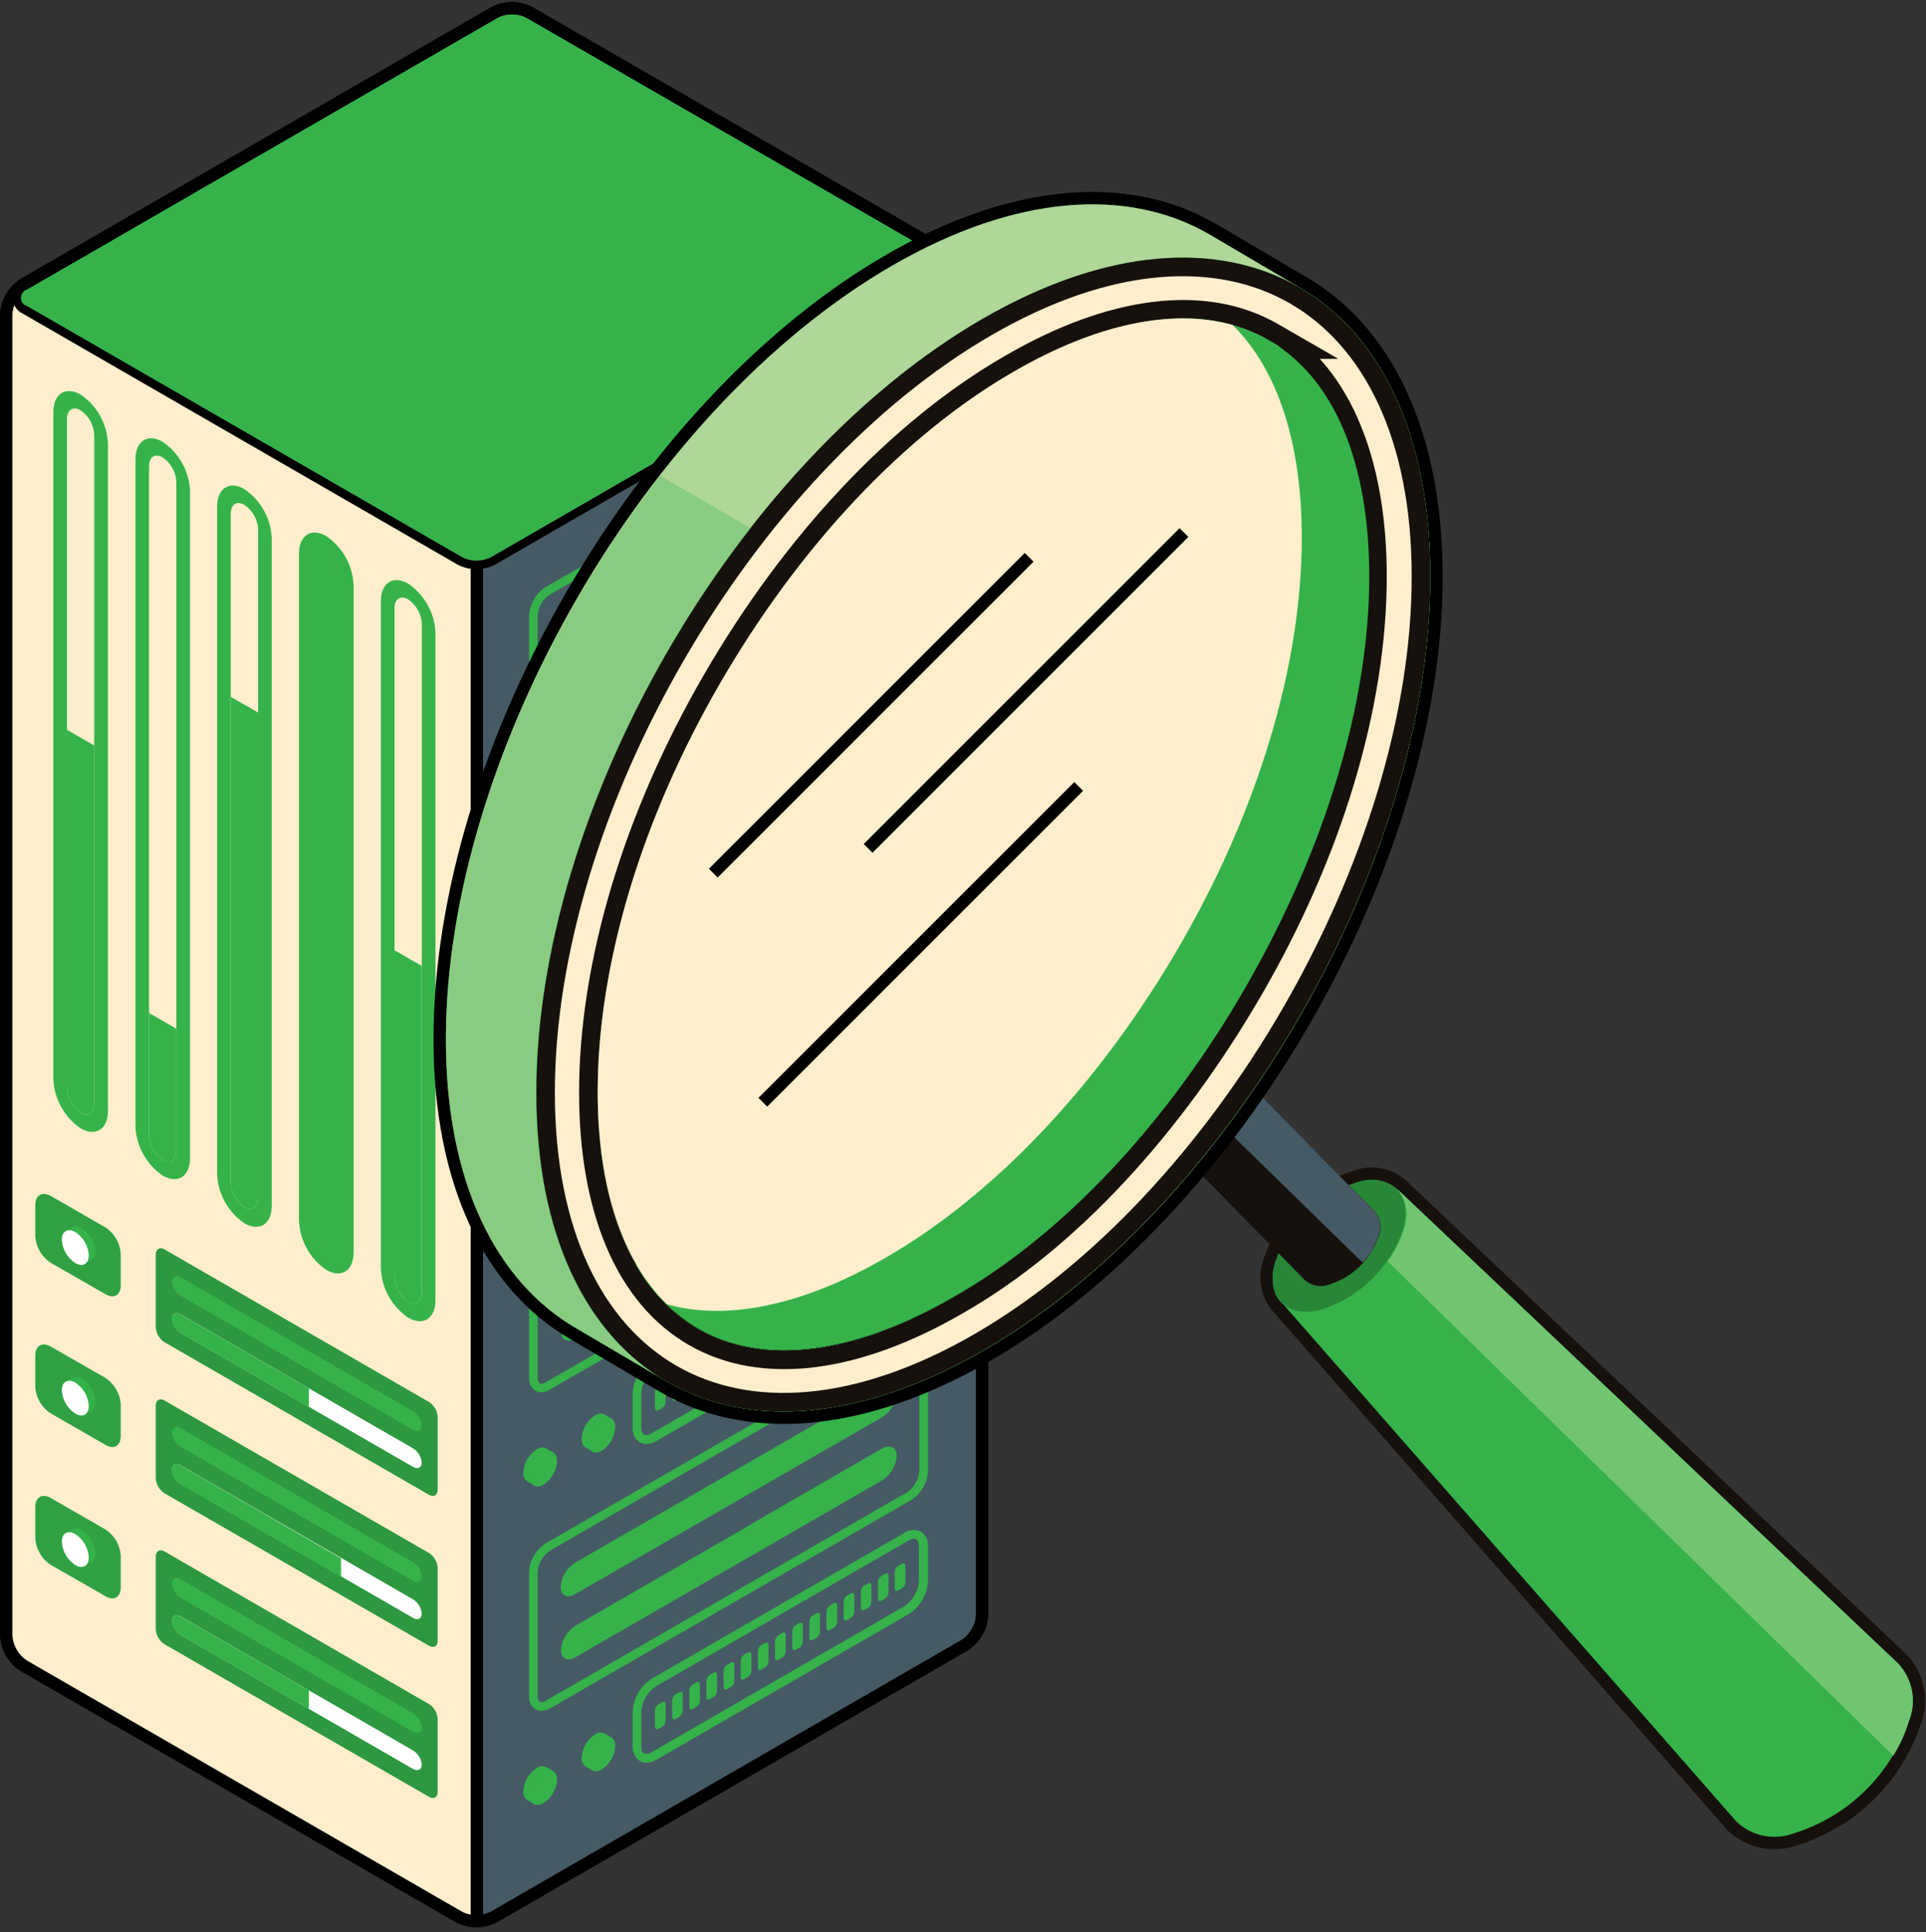 <?xml version="1.0" encoding="UTF-8"?> <svg xmlns="http://www.w3.org/2000/svg" width="311" height="312" viewBox="0 0 311 312" fill="none"><rect x="0" y="0" width="311" height="312" fill="#333333" stroke="none"/><path d="M85.507 2.011L85.486 1.999L85.465 1.989C84.597 1.54 83.634 1.307 82.657 1.307C81.68 1.307 80.718 1.54 79.85 1.989L79.829 1.999L79.808 2.011L3.856 45.864L3.834 45.877L3.812 45.891C2.995 46.421 2.316 47.136 1.827 47.978C1.339 48.82 1.056 49.766 1.002 50.737L1 50.765V50.793V264.074V264.102L1.002 264.13C1.056 265.103 1.339 266.05 1.826 266.894C2.314 267.738 2.993 268.455 3.809 268.989L3.832 269.004L3.856 269.018L74.08 309.554L74.104 309.568L74.129 309.581C74.997 310.02 75.956 310.249 76.929 310.249C77.902 310.249 78.861 310.02 79.729 309.581L79.754 309.568L79.778 309.554L155.73 265.702L155.753 265.689L155.775 265.674C156.591 265.144 157.271 264.429 157.759 263.587C158.247 262.745 158.53 261.8 158.585 260.828L158.586 260.8V260.772V47.478V47.45L158.585 47.422C158.53 46.45 158.247 45.505 157.759 44.663C157.271 43.821 156.591 43.105 155.775 42.575L155.753 42.561L155.73 42.548L85.507 2.011Z" fill="#455A64" stroke="black" stroke-width="2"></path><path d="M2.013 50.792V264.073C2.056 264.889 2.291 265.683 2.698 266.391C3.105 267.1 3.672 267.702 4.355 268.151L74.579 308.688C75.297 309.075 76.105 309.27 76.921 309.252V90.553C76.105 90.564 75.3 90.37 74.579 89.989L4.355 49.452L3.706 48.916L2.874 48.225C2.348 48.981 2.049 49.872 2.013 50.792Z" fill="#FFEECC"></path><path d="M4.357 46.73L80.309 2.877C81.035 2.502 81.841 2.307 82.658 2.307C83.475 2.307 84.281 2.502 85.007 2.877L155.231 43.414C155.524 43.499 155.781 43.678 155.964 43.922C156.147 44.166 156.246 44.463 156.246 44.769C156.246 45.074 156.147 45.371 155.964 45.615C155.781 45.859 155.524 46.038 155.231 46.123L79.279 89.976C78.552 90.351 77.747 90.546 76.929 90.546C76.112 90.546 75.306 90.351 74.58 89.976L4.357 49.439C4.064 49.353 3.806 49.175 3.623 48.931C3.44 48.687 3.341 48.39 3.341 48.084C3.341 47.779 3.44 47.482 3.623 47.238C3.806 46.993 4.064 46.815 4.357 46.73Z" fill="#35B34A"></path><path d="M85.299 2.445L85.293 2.441L85.286 2.438C84.495 2.01 83.606 1.795 82.707 1.813C81.803 1.794 80.91 2.009 80.113 2.437L80.107 2.441L80.1 2.445L4.197 46.27C3.825 46.392 3.5 46.625 3.265 46.938C3.017 47.269 2.882 47.671 2.882 48.085C2.882 48.498 3.017 48.901 3.265 49.231C3.5 49.545 3.825 49.778 4.197 49.9L74.372 90.409L74.383 90.416L74.395 90.422C75.193 90.828 76.076 91.04 76.971 91.04C77.866 91.04 78.749 90.828 79.547 90.422L79.559 90.416L79.57 90.409L155.474 46.584C155.845 46.462 156.171 46.229 156.406 45.916C156.654 45.585 156.788 45.183 156.788 44.769C156.788 44.356 156.654 43.953 156.406 43.623C156.171 43.309 155.845 43.076 155.474 42.954L85.299 2.445ZM82.707 1.501V1.501C83.655 1.489 84.591 1.72 85.425 2.171C85.427 2.172 85.429 2.173 85.431 2.174L155.643 42.775L155.665 42.788L155.688 42.798C156.082 42.975 156.416 43.262 156.651 43.624C156.885 43.986 157.01 44.408 157.01 44.84C157.01 45.271 156.885 45.693 156.651 46.055C156.416 46.418 156.082 46.704 155.688 46.881L155.665 46.891L155.643 46.904L79.687 90.751C78.832 91.193 77.884 91.424 76.922 91.424C75.959 91.424 75.011 91.193 74.156 90.751L3.943 50.22L3.921 50.207L3.898 50.197C3.504 50.02 3.17 49.733 2.935 49.371C2.701 49.009 2.576 48.587 2.576 48.155C2.576 47.724 2.701 47.302 2.935 46.94C3.17 46.577 3.504 46.291 3.898 46.114L3.921 46.104L3.943 46.091L79.946 2.171C80.78 1.718 81.716 1.488 82.664 1.501L82.664 1.501H82.707Z" fill="white" stroke="black"></path><path d="M65.916 94.252C63.475 92.841 61.499 94.125 61.499 97.074V204.815C61.559 206.395 61.988 207.939 62.753 209.324C63.517 210.708 64.596 211.894 65.902 212.786C68.343 214.197 70.318 212.913 70.318 209.965V102.224C70.258 100.643 69.829 99.099 69.065 97.714C68.3 96.33 67.222 95.144 65.916 94.252Z" fill="#35B34A"></path><path d="M65.902 210.216C65.248 209.77 64.708 209.176 64.326 208.482C63.943 207.789 63.729 207.015 63.701 206.223V98.214C63.701 96.704 64.689 96.07 65.916 96.803C66.57 97.247 67.111 97.838 67.493 98.529C67.875 99.221 68.089 99.993 68.118 100.782V208.805C68.118 210.273 67.186 210.922 65.902 210.216Z" fill="#35B34A"></path><path d="M65.902 210.216C65.248 209.77 64.708 209.176 64.326 208.482C63.943 207.789 63.729 207.015 63.701 206.223V98.214C63.701 96.704 64.689 96.07 65.916 96.803C66.57 97.247 67.111 97.838 67.493 98.529C67.875 99.221 68.089 99.993 68.118 100.782V208.805C68.118 210.273 67.186 210.922 65.902 210.216Z" fill="#FFEECC"></path><path d="M65.902 210.218C65.248 209.772 64.708 209.178 64.326 208.484C63.943 207.79 63.729 207.016 63.701 206.225V153.455L68.118 155.995V208.779C68.118 210.274 67.186 210.923 65.902 210.218Z" fill="#35B34A"></path><path d="M52.681 86.576C50.254 85.165 48.279 86.449 48.279 89.398V197.096C48.338 198.677 48.768 200.221 49.532 201.606C50.297 202.99 51.375 204.176 52.681 205.068C55.122 206.479 57.097 205.195 57.097 202.246V94.59C57.045 93.001 56.617 91.446 55.85 90.054C55.083 88.661 53.997 87.469 52.681 86.576Z" fill="#35B34A"></path><path d="M52.682 202.585C52.027 202.139 51.487 201.545 51.105 200.851C50.722 200.158 50.509 199.384 50.48 198.592V90.583C50.48 89.074 51.468 88.439 52.682 89.172C53.34 89.613 53.884 90.203 54.269 90.895C54.654 91.587 54.869 92.36 54.897 93.151V201.146C54.897 202.642 53.909 203.291 52.682 202.585Z" fill="#35B34A"></path><path d="M39.461 78.984C37.034 77.573 35.059 78.857 35.059 81.806V189.575C35.119 191.156 35.548 192.7 36.312 194.084C37.077 195.469 38.156 196.655 39.461 197.547C41.902 198.958 43.878 197.674 43.878 194.725V86.956C43.819 85.374 43.388 83.828 42.621 82.443C41.854 81.058 40.771 79.873 39.461 78.984Z" fill="#35B34A"></path><path d="M39.461 194.953C38.807 194.506 38.267 193.912 37.885 193.218C37.502 192.525 37.288 191.751 37.26 190.959V82.951C37.26 81.441 38.248 80.806 39.461 81.54C40.12 81.98 40.664 82.57 41.049 83.262C41.434 83.954 41.649 84.727 41.677 85.519V193.542C41.663 195.009 40.689 195.658 39.461 194.953Z" fill="#35B34A"></path><path d="M39.461 194.953C38.807 194.506 38.267 193.912 37.885 193.218C37.502 192.525 37.288 191.751 37.26 190.959V82.951C37.26 81.441 38.248 80.806 39.461 81.54C40.12 81.98 40.664 82.57 41.049 83.262C41.434 83.954 41.649 84.727 41.677 85.519V193.542C41.663 195.009 40.689 195.658 39.461 194.953Z" fill="#FFEECC"></path><path d="M39.461 194.952C38.807 194.505 38.267 193.911 37.885 193.218C37.502 192.524 37.288 191.75 37.26 190.959V112.523L41.677 115.077V193.512C41.663 195.008 40.689 195.657 39.461 194.952Z" fill="#35B34A"></path><path d="M26.269 71.35C23.842 69.939 21.867 71.222 21.867 74.171V181.87C21.926 183.45 22.355 184.995 23.12 186.379C23.885 187.764 24.963 188.95 26.269 189.842C28.71 191.253 30.685 189.969 30.685 187.02V79.321C30.626 77.739 30.196 76.193 29.428 74.808C28.661 73.423 27.579 72.239 26.269 71.35Z" fill="#35B34A"></path><path d="M26.269 187.317C25.615 186.87 25.075 186.276 24.692 185.583C24.31 184.889 24.096 184.115 24.068 183.324V75.287C24.068 73.777 25.055 73.142 26.269 73.876C26.925 74.317 27.467 74.907 27.85 75.599C28.233 76.291 28.445 77.064 28.47 77.855V185.877C28.442 187.373 27.454 188.022 26.269 187.317Z" fill="#35B34A"></path><path d="M26.269 187.317C25.615 186.87 25.075 186.276 24.692 185.583C24.31 184.889 24.096 184.115 24.068 183.324V75.287C24.068 73.777 25.055 73.142 26.269 73.876C26.925 74.317 27.467 74.907 27.85 75.599C28.233 76.291 28.445 77.064 28.47 77.855V185.877C28.442 187.373 27.454 188.022 26.269 187.317Z" fill="#FFEECC"></path><path d="M26.269 187.319C25.615 186.872 25.075 186.278 24.692 185.585C24.31 184.891 24.096 184.117 24.068 183.326V163.572L28.47 166.126V185.88C28.442 187.375 27.454 188.024 26.269 187.319Z" fill="#35B34A"></path><path d="M13.019 63.721C10.592 62.31 8.617 63.594 8.617 66.543V174.241C8.677 175.821 9.106 177.366 9.871 178.75C10.635 180.135 11.713 181.321 13.019 182.213C15.46 183.624 17.436 182.34 17.436 179.391V71.692C17.377 70.11 16.946 68.564 16.179 67.179C15.412 65.794 14.329 64.61 13.019 63.721Z" fill="#35B34A"></path><path d="M13.02 179.699C12.365 179.253 11.825 178.659 11.443 177.965C11.06 177.271 10.847 176.498 10.818 175.706V67.683C10.818 66.173 11.806 65.538 13.02 66.272C13.673 66.715 14.214 67.307 14.596 67.998C14.979 68.69 15.192 69.461 15.22 70.251V178.288C15.22 179.699 14.233 180.39 13.02 179.699Z" fill="#35B34A"></path><path d="M13.02 179.699C12.365 179.253 11.825 178.659 11.443 177.965C11.06 177.271 10.847 176.498 10.818 175.706V67.683C10.818 66.173 11.806 65.538 13.02 66.272C13.673 66.715 14.214 67.307 14.596 67.998C14.979 68.69 15.192 69.461 15.22 70.251V178.288C15.22 179.699 14.233 180.39 13.02 179.699Z" fill="#FFEECC"></path><path d="M13.02 179.698C12.365 179.251 11.825 178.657 11.443 177.964C11.06 177.27 10.847 176.496 10.818 175.705V117.855L15.22 120.395V178.245C15.22 179.698 14.233 180.389 13.02 179.698Z" fill="#35B34A"></path><path d="M104.393 130.314C104.016 130.323 103.645 130.225 103.321 130.032C102.929 129.777 102.615 129.421 102.411 129C102.207 128.58 102.122 128.112 102.164 127.647V122.102C102.214 121.027 102.52 119.979 103.058 119.046C103.595 118.113 104.348 117.323 105.254 116.741L146.045 93.192C146.429 92.925 146.879 92.767 147.346 92.735C147.813 92.702 148.28 92.797 148.697 93.008C149.089 93.263 149.403 93.62 149.607 94.04C149.811 94.46 149.896 94.928 149.854 95.393V100.938C149.805 102.013 149.498 103.061 148.96 103.994C148.423 104.927 147.67 105.717 146.764 106.3L105.973 129.848C105.495 130.137 104.951 130.297 104.393 130.314ZM146.722 94.419L105.973 117.898C105.283 118.355 104.708 118.967 104.294 119.684C103.881 120.401 103.639 121.205 103.589 122.032V127.577C103.589 128.155 103.744 128.579 104.026 128.734C104.23 128.809 104.449 128.832 104.664 128.8C104.878 128.768 105.081 128.682 105.254 128.55L146.045 105.001C146.735 104.544 147.31 103.933 147.724 103.215C148.137 102.498 148.379 101.694 148.429 100.867V95.322C148.429 94.744 148.274 94.32 147.992 94.165C147.788 94.09 147.569 94.067 147.354 94.099C147.14 94.131 146.937 94.217 146.764 94.349L146.722 94.419Z" fill="#35B34A"></path><path d="M146.2 98.439V101.12C146.189 101.309 146.133 101.494 146.037 101.658C145.942 101.822 145.809 101.962 145.65 102.065L145.029 102.432C144.732 102.601 144.479 102.432 144.479 102.107V99.427C144.491 99.235 144.547 99.049 144.642 98.883C144.738 98.717 144.87 98.574 145.029 98.467L145.65 98.114C146.002 97.945 146.2 98.086 146.2 98.439Z" fill="#35B34A"></path><path d="M143.477 100.035V102.715C143.467 102.906 143.414 103.091 143.321 103.258C143.228 103.424 143.098 103.567 142.941 103.675L142.32 104.028C142.009 104.197 141.77 104.028 141.77 103.703V101.022C141.777 100.832 141.832 100.646 141.928 100.481C142.023 100.317 142.158 100.178 142.32 100.077L142.941 99.71C143.237 99.541 143.477 99.682 143.477 100.035Z" fill="#35B34A"></path><path d="M140.711 101.626V104.307C140.702 104.499 140.647 104.686 140.551 104.853C140.456 105.02 140.322 105.162 140.16 105.267L139.554 105.619C139.243 105.789 139.003 105.619 139.003 105.309V102.614C139.011 102.424 139.066 102.238 139.161 102.073C139.257 101.908 139.392 101.77 139.554 101.669L140.16 101.302C140.471 101.133 140.711 101.274 140.711 101.626Z" fill="#35B34A"></path><path d="M137.945 103.225V105.92C137.933 106.109 137.877 106.293 137.781 106.457C137.686 106.621 137.554 106.761 137.395 106.865L136.774 107.218C136.478 107.401 136.224 107.218 136.224 106.908V104.213C136.235 104.023 136.291 103.839 136.387 103.674C136.482 103.51 136.615 103.371 136.774 103.267L137.395 102.914C137.734 102.731 137.945 102.872 137.945 103.225Z" fill="#35B34A"></path><path d="M135.18 104.817V107.512C135.169 107.701 135.113 107.886 135.017 108.05C134.922 108.214 134.789 108.353 134.63 108.457L134.009 108.81C133.712 108.993 133.458 108.81 133.458 108.499V105.804C133.471 105.615 133.527 105.431 133.623 105.267C133.718 105.103 133.85 104.963 134.009 104.859L134.63 104.506C134.912 104.323 135.18 104.464 135.18 104.817Z" fill="#35B34A"></path><path d="M132.401 106.411V109.148C132.393 109.339 132.339 109.524 132.243 109.689C132.147 109.854 132.012 109.993 131.85 110.094L131.244 110.446C130.933 110.63 130.693 110.446 130.693 110.136V107.441C130.705 107.251 130.76 107.067 130.856 106.903C130.952 106.739 131.084 106.599 131.244 106.496L131.85 106.143C132.161 105.931 132.401 106.072 132.401 106.411Z" fill="#35B34A"></path><path d="M129.635 108.004V110.699C129.627 110.889 129.573 111.075 129.477 111.24C129.381 111.404 129.246 111.543 129.085 111.644L128.464 112.011C128.168 112.18 127.928 112.011 127.928 111.686V109.006C127.937 108.815 127.991 108.63 128.084 108.463C128.177 108.297 128.307 108.154 128.464 108.046L129.085 107.693C129.395 107.524 129.635 107.736 129.635 108.004Z" fill="#35B34A"></path><path d="M126.87 109.614V112.295C126.857 112.486 126.801 112.672 126.706 112.838C126.611 113.005 126.478 113.147 126.32 113.254L125.699 113.607C125.402 113.776 125.148 113.607 125.148 113.282V110.559C125.161 110.368 125.217 110.182 125.312 110.016C125.408 109.849 125.54 109.707 125.699 109.6L126.32 109.247C126.616 109.148 126.87 109.261 126.87 109.614Z" fill="#35B34A"></path><path d="M124.09 111.21V113.891C124.081 114.083 124.026 114.27 123.931 114.437C123.835 114.604 123.701 114.746 123.54 114.851L122.933 115.203C122.623 115.373 122.383 115.203 122.383 114.893V112.198C122.391 112.008 122.445 111.822 122.541 111.657C122.637 111.492 122.771 111.354 122.933 111.253L123.54 110.886C123.85 110.717 124.09 110.858 124.09 111.21Z" fill="#35B34A"></path><path d="M121.325 112.801V115.496C121.315 115.686 121.26 115.871 121.164 116.035C121.068 116.199 120.935 116.339 120.775 116.441L120.154 116.794C119.858 116.978 119.618 116.794 119.618 116.484V113.789C119.626 113.6 119.679 113.416 119.773 113.252C119.866 113.088 119.996 112.948 120.154 112.843L120.775 112.491C121.085 112.307 121.325 112.448 121.325 112.801Z" fill="#35B34A"></path><path d="M118.559 114.399V117.094C118.547 117.283 118.492 117.468 118.396 117.632C118.301 117.796 118.168 117.936 118.009 118.039L117.388 118.392C117.091 118.575 116.837 118.392 116.837 118.081V115.386C116.849 115.197 116.904 115.012 117 114.848C117.096 114.684 117.228 114.545 117.388 114.441L118.009 114.088C118.305 113.905 118.559 114.046 118.559 114.399Z" fill="#35B34A"></path><path d="M115.779 115.992V118.686C115.77 118.875 115.717 119.059 115.624 119.223C115.531 119.388 115.4 119.528 115.243 119.632L114.622 119.985C114.312 120.168 114.072 119.985 114.072 119.674V116.979C114.083 116.79 114.139 116.605 114.234 116.441C114.33 116.277 114.463 116.137 114.622 116.034L115.243 115.681C115.539 115.512 115.779 115.653 115.779 115.992Z" fill="#35B34A"></path><path d="M113.013 117.615V120.31C113.006 120.5 112.951 120.686 112.855 120.851C112.76 121.015 112.625 121.154 112.463 121.255L111.856 121.622C111.546 121.791 111.306 121.622 111.306 121.297V118.616C111.315 118.424 111.37 118.237 111.466 118.07C111.561 117.904 111.695 117.762 111.856 117.657L112.463 117.304C112.774 117.107 113.013 117.248 113.013 117.615Z" fill="#35B34A"></path><path d="M110.249 119.194V121.847C110.236 122.038 110.18 122.224 110.085 122.39C109.99 122.556 109.857 122.699 109.698 122.806L109.078 123.159C108.781 123.328 108.527 123.159 108.527 122.834V120.153C108.54 119.962 108.596 119.776 108.691 119.61C108.787 119.443 108.919 119.301 109.078 119.194L109.698 118.841C109.995 118.7 110.249 118.841 110.249 119.194Z" fill="#35B34A"></path><path d="M107.483 120.785V123.466C107.471 123.657 107.415 123.843 107.319 124.01C107.224 124.176 107.092 124.318 106.933 124.426L106.312 124.778C106.016 124.948 105.762 124.778 105.762 124.468V121.843C105.773 121.654 105.829 121.469 105.924 121.305C106.02 121.141 106.153 121.002 106.312 120.898L106.933 120.531C107.229 120.291 107.483 120.433 107.483 120.785Z" fill="#35B34A"></path><path d="M98.749 126.178L97.606 125.515C97.362 125.401 97.091 125.355 96.823 125.383C96.554 125.41 96.299 125.509 96.082 125.67C95.452 126.081 94.927 126.635 94.552 127.288C94.177 127.94 93.962 128.672 93.923 129.423C93.892 129.692 93.933 129.965 94.042 130.213C94.151 130.461 94.325 130.676 94.544 130.834L95.602 131.441L95.8 131.116C96.018 131.069 96.228 130.988 96.421 130.877C97.051 130.464 97.575 129.91 97.953 129.258C98.33 128.606 98.549 127.875 98.594 127.123C98.617 126.936 98.617 126.746 98.594 126.559L98.749 126.178Z" fill="#35B34A"></path><path d="M97.169 126.304C96.539 126.715 96.014 127.27 95.639 127.922C95.264 128.574 95.049 129.306 95.01 130.058C95.01 131.469 95.97 132.005 97.169 131.313C97.802 130.9 98.328 130.344 98.705 129.689C99.083 129.035 99.301 128.301 99.342 127.546C99.342 126.163 98.368 125.599 97.169 126.304Z" fill="#35B34A"></path><path opacity="0.8" d="M97.169 126.304C96.539 126.715 96.014 127.27 95.639 127.922C95.264 128.574 95.049 129.306 95.01 130.058C95.01 131.469 95.97 132.005 97.169 131.313C97.802 130.9 98.328 130.344 98.705 129.689C99.083 129.035 99.301 128.301 99.342 127.546C99.342 126.163 98.368 125.599 97.169 126.304Z" fill="#35B34A"></path><path d="M89.338 131.611L88.195 130.948C87.95 130.837 87.68 130.793 87.412 130.82C87.145 130.848 86.889 130.945 86.671 131.103C86.039 131.513 85.513 132.067 85.135 132.72C84.757 133.372 84.539 134.104 84.498 134.856C84.469 135.127 84.512 135.4 84.624 135.649C84.735 135.897 84.911 136.11 85.133 136.267L86.206 136.874L86.389 136.55C86.608 136.505 86.818 136.424 87.01 136.31C87.642 135.9 88.168 135.346 88.546 134.694C88.924 134.041 89.142 133.309 89.183 132.557C89.183 132.366 89.159 132.177 89.112 131.992L89.338 131.611Z" fill="#35B34A"></path><path d="M87.758 131.725C87.126 132.135 86.599 132.689 86.222 133.341C85.844 133.993 85.626 134.726 85.585 135.478C85.585 136.889 86.558 137.425 87.758 136.734C88.391 136.322 88.918 135.765 89.296 135.111C89.673 134.456 89.891 133.721 89.931 132.967C89.931 131.598 88.957 131.048 87.758 131.725Z" fill="#35B34A"></path><path opacity="0.8" d="M87.758 131.725C87.126 132.135 86.599 132.689 86.222 133.341C85.844 133.993 85.626 134.726 85.585 135.478C85.585 136.889 86.558 137.425 87.758 136.734C88.391 136.322 88.918 135.765 89.296 135.111C89.673 134.456 89.891 133.721 89.931 132.967C89.931 131.598 88.957 131.048 87.758 131.725Z" fill="#35B34A"></path><path d="M87.405 173.32C87.074 173.327 86.747 173.244 86.46 173.08C86.115 172.85 85.839 172.533 85.658 172.161C85.477 171.789 85.398 171.376 85.43 170.963V150.942C85.473 150.003 85.742 149.089 86.214 148.276C86.685 147.463 87.346 146.775 88.139 146.272L146.468 112.592C146.8 112.337 147.201 112.186 147.619 112.159C148.038 112.132 148.455 112.229 148.817 112.439C149.18 112.649 149.472 112.962 149.657 113.339C149.841 113.715 149.91 114.138 149.854 114.553V134.546C149.809 135.483 149.54 136.395 149.072 137.208C148.603 138.02 147.947 138.709 147.159 139.217L88.83 172.882C88.403 173.153 87.911 173.304 87.405 173.32ZM147.145 113.791L88.816 147.471C88.236 147.855 87.753 148.368 87.405 148.97C87.058 149.573 86.855 150.248 86.812 150.942V170.963C86.791 171.132 86.811 171.304 86.87 171.463C86.928 171.623 87.025 171.766 87.151 171.88C87.314 171.937 87.49 171.952 87.66 171.922C87.83 171.892 87.99 171.82 88.125 171.711L146.454 138.046C147.03 137.659 147.509 137.144 147.854 136.543C148.199 135.941 148.401 135.267 148.443 134.575V114.553C148.468 114.381 148.449 114.205 148.387 114.042C148.325 113.879 148.223 113.735 148.09 113.622C147.929 113.572 147.757 113.562 147.59 113.591C147.424 113.621 147.266 113.689 147.131 113.791H147.145Z" fill="#35B34A"></path><path d="M144.788 122.018C144.731 122.806 144.49 123.569 144.083 124.245C143.676 124.922 143.115 125.493 142.446 125.912L92.921 154.498C91.637 155.246 90.579 154.724 90.579 153.313C90.639 152.527 90.882 151.765 91.289 151.089C91.696 150.413 92.255 149.841 92.921 149.419L142.446 120.833C143.688 120.085 144.788 120.607 144.788 122.018Z" fill="#35B34A"></path><path d="M144.788 132.19C144.733 132.98 144.493 133.745 144.086 134.425C143.679 135.104 143.117 135.677 142.446 136.098L92.921 164.684C91.637 165.432 90.579 164.896 90.579 163.499C90.637 162.71 90.879 161.945 91.286 161.266C91.693 160.588 92.253 160.014 92.921 159.59L142.446 131.004C143.688 130.313 144.788 130.793 144.788 132.19Z" fill="#35B34A"></path><path d="M142.39 131.004L121.366 143.139V148.218L142.39 136.098C143.06 135.677 143.622 135.104 144.029 134.425C144.436 133.745 144.677 132.98 144.732 132.19C144.788 130.793 143.688 130.313 142.39 131.004Z" fill="#35B34A"></path><path d="M104.393 181.714C104.018 181.721 103.648 181.629 103.32 181.446C102.93 181.187 102.617 180.828 102.413 180.406C102.209 179.984 102.123 179.515 102.163 179.048V173.503C102.213 172.427 102.52 171.379 103.057 170.447C103.595 169.514 104.348 168.723 105.253 168.141L146.044 144.592C146.429 144.325 146.878 144.167 147.345 144.135C147.812 144.103 148.279 144.197 148.697 144.409C149.088 144.663 149.403 145.02 149.607 145.44C149.811 145.86 149.896 146.328 149.854 146.793V152.338C149.804 153.414 149.498 154.462 148.96 155.394C148.423 156.327 147.669 157.118 146.764 157.7L105.973 181.249C105.495 181.537 104.951 181.698 104.393 181.714ZM146.722 145.82L105.931 169.369C105.24 169.826 104.665 170.437 104.252 171.155C103.838 171.872 103.596 172.676 103.546 173.503V179.048C103.546 179.626 103.701 180.05 103.984 180.205C104.187 180.28 104.406 180.303 104.621 180.271C104.836 180.239 105.039 180.153 105.211 180.021L146.002 156.472C146.692 156.015 147.267 155.404 147.681 154.686C148.095 153.969 148.336 153.165 148.386 152.338V146.793C148.386 146.215 148.231 145.791 147.949 145.636C147.746 145.561 147.526 145.538 147.312 145.57C147.097 145.602 146.894 145.688 146.722 145.82Z" fill="#35B34A"></path><path d="M146.2 149.912V152.592C146.189 152.782 146.133 152.966 146.037 153.131C145.942 153.295 145.809 153.434 145.65 153.538L145.029 153.905C144.732 154.074 144.479 153.905 144.479 153.58V150.899C144.491 150.708 144.547 150.522 144.642 150.356C144.738 150.189 144.87 150.047 145.029 149.94L145.65 149.587C146.002 149.418 146.2 149.559 146.2 149.912Z" fill="#35B34A"></path><path d="M143.477 151.475V154.156C143.467 154.346 143.414 154.532 143.321 154.698C143.228 154.864 143.098 155.007 142.941 155.115L142.32 155.468C142.009 155.637 141.77 155.468 141.77 155.143V152.462C141.777 152.272 141.832 152.086 141.928 151.922C142.023 151.757 142.158 151.618 142.32 151.517L142.941 151.15C143.237 151.009 143.477 151.15 143.477 151.475Z" fill="#35B34A"></path><path d="M140.711 153.101V155.796C140.699 155.986 140.644 156.17 140.548 156.334C140.453 156.498 140.32 156.638 140.16 156.741L139.554 157.094C139.243 157.263 139.003 157.094 139.003 156.784V154.089C139.011 153.898 139.066 153.713 139.161 153.548C139.257 153.383 139.392 153.244 139.554 153.143L140.16 152.776C140.471 152.607 140.711 152.748 140.711 153.101Z" fill="#35B34A"></path><path d="M137.945 154.694V157.389C137.933 157.578 137.877 157.762 137.781 157.926C137.686 158.09 137.554 158.23 137.395 158.334L136.774 158.687C136.478 158.87 136.224 158.687 136.224 158.376V155.71C136.235 155.52 136.291 155.336 136.387 155.171C136.482 155.007 136.615 154.868 136.774 154.764L137.395 154.412C137.734 154.2 137.945 154.299 137.945 154.694Z" fill="#35B34A"></path><path d="M135.18 156.287V158.982C135.169 159.172 135.113 159.356 135.017 159.521C134.922 159.685 134.789 159.824 134.63 159.928L134.009 160.28C133.712 160.464 133.458 160.28 133.458 159.97V157.275C133.471 157.086 133.527 156.902 133.623 156.738C133.718 156.574 133.85 156.434 134.009 156.33L134.63 155.977C134.912 155.794 135.18 155.935 135.18 156.287Z" fill="#35B34A"></path><path d="M132.401 157.882V160.577C132.393 160.768 132.339 160.953 132.243 161.118C132.147 161.283 132.012 161.422 131.85 161.522L131.244 161.889C130.933 162.059 130.693 161.889 130.693 161.565V158.87C130.705 158.68 130.76 158.496 130.856 158.332C130.952 158.167 131.084 158.028 131.244 157.924L131.85 157.572C132.161 157.402 132.401 157.544 132.401 157.882Z" fill="#35B34A"></path><path d="M129.635 159.492V162.172C129.627 162.363 129.573 162.549 129.477 162.713C129.381 162.878 129.246 163.017 129.085 163.118L128.464 163.485C128.168 163.654 127.928 163.485 127.928 163.16V160.479C127.937 160.289 127.991 160.103 128.084 159.937C128.177 159.771 128.307 159.628 128.464 159.52L129.085 159.167C129.395 158.998 129.635 159.139 129.635 159.492Z" fill="#35B34A"></path><path d="M126.87 161.085V163.766C126.857 163.958 126.801 164.143 126.706 164.31C126.611 164.476 126.478 164.618 126.32 164.726L125.699 165.078C125.402 165.248 125.148 165.078 125.148 164.754V162.073C125.16 161.883 125.215 161.699 125.311 161.535C125.407 161.371 125.539 161.231 125.699 161.128L126.32 160.761C126.616 160.592 126.87 160.733 126.87 161.085Z" fill="#35B34A"></path><path d="M124.09 162.679V165.374C124.079 165.564 124.023 165.748 123.928 165.912C123.832 166.076 123.699 166.216 123.54 166.319L122.933 166.672C122.623 166.841 122.383 166.672 122.383 166.362V163.667C122.391 163.476 122.445 163.291 122.541 163.126C122.637 162.961 122.771 162.822 122.933 162.721L123.54 162.355C123.85 162.185 124.09 162.326 124.09 162.679Z" fill="#35B34A"></path><path d="M121.325 164.274V166.997C121.315 167.187 121.26 167.372 121.164 167.536C121.068 167.701 120.935 167.84 120.775 167.943L120.154 168.295C119.858 168.479 119.618 168.295 119.618 167.985V165.29C119.626 165.101 119.679 164.917 119.773 164.753C119.866 164.589 119.996 164.449 120.154 164.345L120.775 163.992C121.085 163.78 121.325 163.921 121.325 164.274Z" fill="#35B34A"></path><path d="M118.559 165.868V168.563C118.547 168.753 118.492 168.937 118.396 169.101C118.301 169.265 118.168 169.405 118.009 169.508L117.388 169.861C117.091 170.045 116.837 169.861 116.837 169.551V166.856C116.849 166.666 116.904 166.482 117 166.318C117.096 166.153 117.228 166.014 117.388 165.91L117.98 165.586C118.305 165.374 118.559 165.586 118.559 165.868Z" fill="#35B34A"></path><path d="M115.779 167.463V170.158C115.77 170.347 115.717 170.531 115.624 170.695C115.531 170.859 115.4 170.999 115.243 171.104L114.622 171.456C114.312 171.64 114.072 171.456 114.072 171.146V168.409C114.083 168.219 114.139 168.035 114.234 167.87C114.33 167.706 114.463 167.567 114.622 167.463L115.243 167.111C115.539 166.998 115.779 167.125 115.779 167.463Z" fill="#35B34A"></path><path d="M113.013 169.074V171.754C113.006 171.945 112.951 172.131 112.855 172.295C112.76 172.46 112.625 172.599 112.463 172.7L111.856 173.067C111.546 173.236 111.306 173.067 111.306 172.742V170.061C111.315 169.869 111.37 169.682 111.466 169.515C111.561 169.348 111.695 169.207 111.856 169.102L112.463 168.749C112.774 168.58 113.013 168.721 113.013 169.074Z" fill="#35B34A"></path><path d="M110.249 170.665V173.346C110.236 173.538 110.18 173.724 110.085 173.89C109.99 174.056 109.857 174.198 109.698 174.306L109.078 174.658C108.781 174.828 108.527 174.658 108.527 174.334V171.653C108.54 171.462 108.596 171.276 108.691 171.11C108.787 170.943 108.919 170.801 109.078 170.694L109.698 170.341C109.995 170.172 110.249 170.313 110.249 170.665Z" fill="#35B34A"></path><path d="M107.483 172.261V174.942C107.471 175.133 107.415 175.319 107.319 175.486C107.224 175.652 107.092 175.794 106.933 175.901L106.312 176.254C106.016 176.423 105.762 176.254 105.762 175.944V173.249C105.773 173.059 105.829 172.875 105.924 172.711C106.02 172.546 106.153 172.407 106.312 172.303L106.933 171.937C107.229 171.767 107.483 171.908 107.483 172.261Z" fill="#35B34A"></path><path d="M98.749 177.651L97.606 176.988C97.362 176.874 97.091 176.828 96.823 176.855C96.554 176.883 96.299 176.982 96.082 177.143C95.452 177.554 94.927 178.108 94.552 178.76C94.177 179.413 93.962 180.144 93.923 180.896C93.892 181.165 93.933 181.438 94.042 181.686C94.151 181.934 94.325 182.148 94.544 182.307L95.602 182.914L95.8 182.589C96.018 182.542 96.228 182.461 96.421 182.349C97.051 181.937 97.575 181.382 97.953 180.731C98.33 180.079 98.549 179.348 98.594 178.596C98.617 178.409 98.617 178.219 98.594 178.032L98.749 177.651Z" fill="#35B34A"></path><path d="M97.169 177.779C96.539 178.19 96.014 178.744 95.639 179.396C95.264 180.048 95.049 180.78 95.01 181.532C95.01 182.943 95.97 183.479 97.169 182.788C97.802 182.374 98.328 181.818 98.705 181.163C99.083 180.509 99.301 179.775 99.342 179.02C99.342 177.638 98.368 177.087 97.169 177.779Z" fill="#35B34A"></path><path opacity="0.8" d="M97.169 177.779C96.539 178.19 96.014 178.744 95.639 179.396C95.264 180.048 95.049 180.78 95.01 181.532C95.01 182.943 95.97 183.479 97.169 182.788C97.802 182.374 98.328 181.818 98.705 181.163C99.083 180.509 99.301 179.775 99.342 179.02C99.342 177.638 98.368 177.087 97.169 177.779Z" fill="#35B34A"></path><path d="M89.338 183.084L88.195 182.421C87.95 182.31 87.68 182.266 87.412 182.293C87.145 182.32 86.889 182.418 86.671 182.576C86.039 182.986 85.513 183.54 85.135 184.192C84.757 184.844 84.539 185.577 84.498 186.329C84.469 186.6 84.512 186.873 84.624 187.121C84.735 187.369 84.911 187.583 85.133 187.74L86.206 188.347L86.389 188.022C86.608 187.977 86.818 187.896 87.01 187.782C87.642 187.372 88.168 186.818 88.546 186.166C88.924 185.514 89.142 184.782 89.183 184.029C89.184 183.844 89.16 183.658 89.112 183.479L89.338 183.084Z" fill="#35B34A"></path><path d="M87.758 183.21C87.126 183.62 86.599 184.174 86.222 184.826C85.844 185.478 85.626 186.211 85.585 186.963C85.585 188.374 86.558 188.91 87.758 188.219C88.39 187.809 88.916 187.255 89.294 186.603C89.672 185.95 89.89 185.218 89.931 184.466C89.931 183.069 88.957 182.519 87.758 183.21Z" fill="#35B34A"></path><path opacity="0.8" d="M87.758 183.21C87.126 183.62 86.599 184.174 86.222 184.826C85.844 185.478 85.626 186.211 85.585 186.963C85.585 188.374 86.558 188.91 87.758 188.219C88.39 187.809 88.916 187.255 89.294 186.603C89.672 185.95 89.89 185.218 89.931 184.466C89.931 183.069 88.957 182.519 87.758 183.21Z" fill="#35B34A"></path><path d="M87.405 224.849C87.073 224.852 86.746 224.764 86.46 224.595C86.115 224.365 85.839 224.048 85.658 223.676C85.477 223.304 85.398 222.891 85.43 222.478V202.414C85.474 201.478 85.742 200.565 86.211 199.752C86.68 198.94 87.336 198.251 88.125 197.744L146.468 164.065C146.8 163.809 147.201 163.659 147.619 163.631C148.038 163.604 148.455 163.702 148.817 163.912C149.18 164.122 149.472 164.435 149.657 164.811C149.841 165.188 149.91 165.61 149.854 166.026V186.047C149.81 186.982 149.542 187.893 149.073 188.703C148.604 189.513 147.948 190.199 147.159 190.704L88.83 224.383C88.406 224.664 87.913 224.825 87.405 224.849ZM147.145 165.306L88.816 198.986C88.236 199.37 87.753 199.883 87.405 200.485C87.058 201.088 86.855 201.763 86.812 202.457V222.478C86.791 222.647 86.811 222.819 86.87 222.978C86.928 223.138 87.025 223.281 87.151 223.395C87.314 223.452 87.49 223.467 87.66 223.437C87.83 223.407 87.99 223.335 88.125 223.226L146.454 189.575C147.03 189.189 147.51 188.675 147.855 188.072C148.2 187.47 148.402 186.797 148.443 186.104V166.026C148.468 165.853 148.449 165.678 148.387 165.515C148.325 165.352 148.223 165.207 148.09 165.095C147.929 165.045 147.757 165.035 147.59 165.064C147.424 165.093 147.266 165.162 147.131 165.264L147.145 165.306Z" fill="#35B34A"></path><path d="M144.788 173.488C144.731 174.276 144.49 175.039 144.083 175.716C143.676 176.392 143.115 176.963 142.446 177.383L92.921 205.969C91.637 206.731 90.579 206.194 90.579 204.784C90.629 203.997 90.861 203.233 91.258 202.552C91.655 201.871 92.205 201.292 92.865 200.861L142.39 172.275C143.688 171.555 144.788 172.078 144.788 173.488Z" fill="#35B34A"></path><path d="M144.788 183.662C144.733 184.452 144.493 185.217 144.086 185.897C143.679 186.576 143.117 187.149 142.446 187.57L92.921 216.156C91.637 216.904 90.579 216.368 90.579 214.971C90.637 214.182 90.879 213.417 91.286 212.738C91.693 212.06 92.253 211.486 92.921 211.062L142.39 182.519C143.688 181.729 144.788 182.265 144.788 183.662Z" fill="#35B34A"></path><path d="M142.39 182.517L121.366 194.652V199.745L142.39 187.611C143.06 187.19 143.622 186.617 144.029 185.938C144.436 185.258 144.677 184.493 144.732 183.703C144.788 182.263 143.688 181.727 142.39 182.517Z" fill="#35B34A"></path><path d="M104.393 233.187C104.018 233.194 103.648 233.101 103.32 232.919C102.93 232.66 102.617 232.3 102.413 231.878C102.209 231.456 102.123 230.987 102.163 230.52V224.975C102.213 223.9 102.52 222.852 103.057 221.919C103.595 220.986 104.348 220.196 105.253 219.614L146.044 196.065C146.429 195.798 146.878 195.64 147.345 195.608C147.812 195.575 148.279 195.67 148.697 195.881C149.088 196.136 149.403 196.493 149.607 196.913C149.811 197.333 149.896 197.801 149.854 198.266V203.811C149.804 204.886 149.498 205.934 148.96 206.867C148.423 207.8 147.669 208.59 146.764 209.173L105.973 232.722C105.495 233.01 104.951 233.17 104.393 233.187ZM146.722 197.292L105.931 220.841C105.24 221.299 104.665 221.91 104.252 222.628C103.838 223.345 103.596 224.149 103.546 224.975V230.492C103.546 231.071 103.701 231.494 103.984 231.649C104.187 231.725 104.406 231.748 104.621 231.716C104.836 231.684 105.039 231.598 105.211 231.466L146.044 207.917C146.735 207.46 147.309 206.848 147.723 206.131C148.137 205.413 148.379 204.609 148.429 203.783V198.238C148.429 197.659 148.274 197.236 147.991 197.081C147.788 197.005 147.569 196.982 147.354 197.014C147.139 197.046 146.936 197.132 146.764 197.264L146.722 197.292Z" fill="#35B34A"></path><path d="M146.2 201.383V204.064C146.187 204.255 146.131 204.441 146.036 204.607C145.941 204.774 145.808 204.916 145.65 205.023L145.029 205.376C144.732 205.545 144.479 205.376 144.479 205.051V202.371C144.491 202.179 144.547 201.993 144.642 201.827C144.738 201.661 144.87 201.518 145.029 201.411L145.65 201.058C146.002 200.861 146.2 201.03 146.2 201.383Z" fill="#35B34A"></path><path d="M143.477 202.976V205.657C143.467 205.847 143.414 206.033 143.321 206.199C143.228 206.365 143.098 206.508 142.941 206.616L142.32 206.969C142.009 207.138 141.77 206.969 141.77 206.645V203.964C141.777 203.773 141.832 203.588 141.928 203.423C142.023 203.258 142.158 203.119 142.32 203.018L142.941 202.651C143.237 202.482 143.477 202.623 143.477 202.976Z" fill="#35B34A"></path><path d="M140.711 204.572V207.267C140.699 207.456 140.644 207.641 140.548 207.805C140.453 207.969 140.32 208.109 140.16 208.212L139.554 208.565C139.243 208.734 139.003 208.565 139.003 208.254V205.559C139.011 205.369 139.066 205.183 139.161 205.019C139.257 204.854 139.392 204.715 139.554 204.614L140.16 204.247C140.471 204.078 140.711 204.219 140.711 204.572Z" fill="#35B34A"></path><path d="M137.945 206.166V208.861C137.933 209.051 137.877 209.235 137.781 209.399C137.686 209.563 137.554 209.702 137.395 209.807L136.774 210.159C136.478 210.343 136.224 210.159 136.224 209.849V207.154C136.235 206.964 136.291 206.78 136.387 206.616C136.482 206.452 136.615 206.312 136.774 206.209L137.395 205.856C137.734 205.672 137.945 205.814 137.945 206.166Z" fill="#35B34A"></path><path d="M135.18 207.762V210.457C135.169 210.647 135.113 210.831 135.017 210.995C134.922 211.159 134.789 211.299 134.63 211.402L134.009 211.755C133.712 211.938 133.458 211.755 133.458 211.445V208.75C133.471 208.56 133.527 208.376 133.623 208.212C133.718 208.048 133.85 207.909 134.009 207.804L134.63 207.452C134.912 207.268 135.18 207.409 135.18 207.762Z" fill="#35B34A"></path><path d="M132.401 209.326V212.021C132.393 212.212 132.339 212.397 132.243 212.562C132.147 212.727 132.012 212.866 131.85 212.966L131.244 213.333C130.933 213.503 130.693 213.333 130.693 213.009V210.328C130.702 210.136 130.757 209.949 130.853 209.782C130.949 209.615 131.082 209.473 131.244 209.368L131.85 209.016C132.161 208.875 132.401 209.016 132.401 209.326Z" fill="#35B34A"></path><path d="M129.635 210.964V213.645C129.627 213.836 129.573 214.021 129.477 214.186C129.381 214.351 129.246 214.49 129.085 214.59L128.464 214.957C128.168 215.127 127.928 214.957 127.928 214.633V211.952C127.937 211.762 127.991 211.576 128.084 211.41C128.177 211.243 128.307 211.101 128.464 210.993L129.085 210.64C129.395 210.47 129.635 210.612 129.635 210.964Z" fill="#35B34A"></path><path d="M126.87 212.557V215.238C126.857 215.429 126.801 215.615 126.706 215.781C126.611 215.947 126.478 216.09 126.32 216.197L125.699 216.55C125.402 216.719 125.148 216.55 125.148 216.225V213.558C125.16 213.369 125.215 213.184 125.311 213.02C125.407 212.856 125.539 212.717 125.699 212.613L126.32 212.246C126.616 212.063 126.87 212.147 126.87 212.557Z" fill="#35B34A"></path><path d="M124.09 214.15V216.845C124.079 217.034 124.023 217.219 123.928 217.383C123.832 217.547 123.699 217.687 123.54 217.79L122.933 218.143C122.623 218.312 122.383 218.143 122.383 217.832V215.138C122.391 214.947 122.445 214.761 122.541 214.597C122.637 214.432 122.771 214.293 122.933 214.192L123.54 213.825C123.85 213.656 124.09 213.797 124.09 214.15Z" fill="#35B34A"></path><path d="M121.325 215.748V218.443C121.315 218.633 121.26 218.818 121.164 218.982C121.068 219.147 120.935 219.286 120.775 219.389L120.154 219.741C119.858 219.925 119.618 219.741 119.618 219.431V216.736C119.626 216.547 119.679 216.363 119.773 216.199C119.866 216.035 119.996 215.895 120.154 215.791L120.775 215.438C121.085 215.255 121.325 215.396 121.325 215.748Z" fill="#35B34A"></path><path d="M118.559 217.34V220.035C118.547 220.225 118.492 220.409 118.396 220.573C118.301 220.737 118.168 220.877 118.009 220.98L117.388 221.333C117.091 221.517 116.837 221.333 116.837 221.023V218.328C116.85 218.138 116.906 217.954 117.001 217.79C117.097 217.626 117.229 217.487 117.388 217.382L118.009 217.03C118.305 216.846 118.559 216.987 118.559 217.34Z" fill="#35B34A"></path><path d="M115.779 218.935V221.63C115.77 221.818 115.717 222.002 115.624 222.167C115.531 222.331 115.4 222.471 115.243 222.575L114.622 222.942C114.312 223.111 114.072 222.942 114.072 222.618V219.923C114.083 219.733 114.139 219.549 114.234 219.384C114.33 219.22 114.463 219.081 114.622 218.977L115.243 218.624C115.539 218.455 115.779 218.596 115.779 218.935Z" fill="#35B34A"></path><path d="M113.013 220.615V223.296C113.006 223.486 112.951 223.672 112.855 223.837C112.76 224.001 112.625 224.14 112.463 224.241L111.856 224.608C111.546 224.777 111.306 224.608 111.306 224.283V221.603C111.315 221.411 111.37 221.223 111.466 221.057C111.561 220.89 111.695 220.748 111.856 220.643L112.463 220.29C112.774 220.051 113.013 220.192 113.013 220.615Z" fill="#35B34A"></path><path d="M110.249 222.14V224.849C110.236 225.04 110.18 225.226 110.085 225.393C109.99 225.559 109.857 225.701 109.698 225.809L109.078 226.161C108.781 226.331 108.527 226.161 108.527 225.837V223.156C108.539 222.966 108.594 222.782 108.69 222.618C108.785 222.454 108.918 222.314 109.078 222.211L109.698 221.844C109.995 221.646 110.249 221.787 110.249 222.14Z" fill="#35B34A"></path><path d="M107.483 223.733V226.413C107.471 226.605 107.415 226.791 107.319 226.957C107.224 227.123 107.092 227.266 106.933 227.373L106.312 227.726C106.016 227.895 105.762 227.726 105.762 227.415V224.72C105.773 224.531 105.829 224.346 105.924 224.182C106.02 224.018 106.153 223.878 106.312 223.775L106.933 223.408C107.229 223.239 107.483 223.436 107.483 223.733Z" fill="#35B34A"></path><path d="M98.749 229.079L97.606 228.415C97.362 228.301 97.091 228.256 96.823 228.283C96.555 228.31 96.299 228.41 96.083 228.571C95.452 228.982 94.928 229.536 94.553 230.188C94.178 230.84 93.962 231.572 93.924 232.324C93.897 232.592 93.94 232.864 94.049 233.111C94.157 233.358 94.328 233.573 94.545 233.735L95.603 234.341L95.8 234.017C96.019 233.97 96.228 233.889 96.421 233.777C97.051 233.364 97.576 232.81 97.953 232.158C98.33 231.507 98.55 230.776 98.594 230.024C98.617 229.836 98.617 229.647 98.594 229.459L98.749 229.079Z" fill="#35B34A"></path><path d="M97.169 229.247C96.539 229.658 96.014 230.212 95.639 230.864C95.264 231.517 95.049 232.248 95.01 233C95.01 234.411 95.97 234.947 97.169 234.256C97.802 233.842 98.328 233.286 98.705 232.632C99.083 231.977 99.301 231.243 99.342 230.488C99.342 229.077 98.368 228.555 97.169 229.247Z" fill="#35B34A"></path><path opacity="0.8" d="M97.169 229.247C96.539 229.658 96.014 230.212 95.639 230.864C95.264 231.517 95.049 232.248 95.01 233C95.01 234.411 95.97 234.947 97.169 234.256C97.802 233.842 98.328 233.286 98.705 232.632C99.083 231.977 99.301 231.243 99.342 230.488C99.342 229.077 98.368 228.555 97.169 229.247Z" fill="#35B34A"></path><path d="M89.338 234.555L88.195 233.891C87.95 233.781 87.68 233.736 87.412 233.764C87.145 233.791 86.889 233.889 86.671 234.047C86.039 234.457 85.513 235.011 85.135 235.663C84.757 236.315 84.539 237.047 84.498 237.8C84.469 238.07 84.512 238.344 84.624 238.592C84.735 238.84 84.911 239.054 85.133 239.211L86.206 239.818L86.389 239.493C86.608 239.448 86.818 239.367 87.01 239.253C87.642 238.843 88.168 238.289 88.546 237.637C88.924 236.985 89.142 236.253 89.183 235.5C89.184 235.314 89.16 235.129 89.112 234.95L89.338 234.555Z" fill="#35B34A"></path><path d="M87.758 234.725C87.126 235.135 86.599 235.689 86.222 236.341C85.844 236.993 85.626 237.725 85.585 238.478C85.585 239.889 86.558 240.425 87.758 239.734C88.39 239.323 88.916 238.77 89.294 238.117C89.672 237.465 89.89 236.733 89.931 235.98C89.931 234.541 88.957 233.991 87.758 234.725Z" fill="#35B34A"></path><path opacity="0.8" d="M87.758 234.725C87.126 235.135 86.599 235.689 86.222 236.341C85.844 236.993 85.626 237.725 85.585 238.478C85.585 239.889 86.558 240.425 87.758 239.734C88.39 239.323 88.916 238.77 89.294 238.117C89.672 237.465 89.89 236.733 89.931 235.98C89.931 234.541 88.957 233.991 87.758 234.725Z" fill="#35B34A"></path><path d="M87.405 276.263C87.074 276.271 86.747 276.188 86.46 276.023C86.115 275.794 85.839 275.477 85.658 275.105C85.477 274.733 85.398 274.319 85.43 273.907V253.885C85.473 252.946 85.742 252.032 86.214 251.219C86.685 250.406 87.346 249.719 88.139 249.215L146.468 215.535C146.8 215.28 147.201 215.129 147.619 215.102C148.038 215.075 148.455 215.173 148.817 215.383C149.18 215.593 149.472 215.906 149.657 216.282C149.841 216.658 149.91 217.081 149.854 217.497V237.546C149.809 238.483 149.54 239.395 149.072 240.207C148.603 241.02 147.947 241.708 147.159 242.217L88.83 275.882C88.397 276.133 87.906 276.265 87.405 276.263ZM147.145 216.735L88.816 250.414C88.236 250.798 87.753 251.311 87.405 251.914C87.058 252.516 86.855 253.191 86.812 253.885V273.907C86.791 274.075 86.811 274.247 86.87 274.407C86.928 274.566 87.025 274.709 87.151 274.824C87.314 274.881 87.49 274.895 87.66 274.865C87.83 274.836 87.99 274.763 88.125 274.654L146.454 240.989C147.03 240.602 147.509 240.088 147.854 239.486C148.199 238.884 148.401 238.211 148.443 237.518V217.497C148.468 217.324 148.449 217.148 148.387 216.985C148.325 216.823 148.223 216.678 148.09 216.565C147.929 216.516 147.757 216.505 147.59 216.535C147.424 216.564 147.266 216.633 147.131 216.735H147.145Z" fill="#35B34A"></path><path d="M144.788 224.96C144.732 225.747 144.49 226.51 144.083 227.187C143.676 227.863 143.115 228.434 142.446 228.854L92.865 257.44C91.581 258.202 90.523 257.666 90.523 256.255C90.583 255.468 90.826 254.706 91.233 254.03C91.639 253.354 92.198 252.782 92.865 252.36L142.39 223.774C143.688 223.027 144.788 223.549 144.788 224.96Z" fill="#35B34A"></path><path d="M144.788 235.134C144.733 235.924 144.493 236.69 144.086 237.369C143.679 238.049 143.117 238.622 142.446 239.043L92.921 267.629C91.637 268.377 90.579 267.84 90.579 266.444C90.637 265.655 90.879 264.89 91.286 264.211C91.693 263.533 92.253 262.959 92.921 262.535L142.446 233.949C143.688 233.201 144.788 233.738 144.788 235.134Z" fill="#35B34A"></path><path d="M142.39 233.949L121.366 246.083V251.177L142.39 239.043C143.06 238.622 143.622 238.049 144.029 237.369C144.436 236.69 144.677 235.924 144.732 235.134C144.788 233.738 143.688 233.201 142.39 233.949Z" fill="#35B34A"></path><path d="M104.393 284.658C104.018 284.664 103.648 284.572 103.32 284.39C102.93 284.131 102.617 283.771 102.413 283.349C102.209 282.927 102.123 282.458 102.163 281.991V276.446C102.213 275.371 102.52 274.323 103.057 273.39C103.595 272.457 104.348 271.667 105.253 271.084L146.044 247.536C146.429 247.269 146.878 247.111 147.345 247.078C147.812 247.046 148.279 247.141 148.697 247.352C149.088 247.607 149.403 247.963 149.607 248.384C149.811 248.804 149.896 249.272 149.854 249.737V255.282C149.804 256.357 149.498 257.405 148.96 258.338C148.423 259.271 147.669 260.061 146.764 260.643L105.973 284.192C105.495 284.481 104.951 284.641 104.393 284.658ZM146.722 248.763L105.931 272.312C105.242 272.771 104.668 273.383 104.255 274.1C103.841 274.817 103.599 275.62 103.546 276.446V281.991C103.546 282.57 103.701 282.993 103.984 283.148C104.187 283.224 104.406 283.247 104.621 283.215C104.836 283.183 105.039 283.097 105.211 282.965L146.002 259.416C146.692 258.958 147.267 258.347 147.681 257.63C148.095 256.912 148.336 256.108 148.386 255.282V249.737C148.386 249.158 148.231 248.735 147.949 248.58C147.746 248.504 147.526 248.481 147.312 248.513C147.097 248.545 146.894 248.631 146.722 248.763Z" fill="#35B34A"></path><path d="M146.2 252.855V255.536C146.187 255.727 146.131 255.913 146.036 256.079C145.941 256.246 145.808 256.388 145.65 256.495L145.029 256.848C144.732 257.017 144.479 256.848 144.479 256.523V253.843C144.491 253.651 144.547 253.465 144.642 253.299C144.738 253.133 144.87 252.99 145.029 252.883L145.65 252.53C146.002 252.361 146.2 252.502 146.2 252.855Z" fill="#35B34A"></path><path d="M143.477 254.478V257.159C143.467 257.349 143.414 257.535 143.321 257.701C143.228 257.868 143.098 258.01 142.941 258.118L142.32 258.471C142.009 258.64 141.77 258.471 141.77 258.161V255.466C141.777 255.275 141.832 255.09 141.928 254.925C142.023 254.76 142.158 254.621 142.32 254.52L142.941 254.153C143.237 253.956 143.477 254.097 143.477 254.478Z" fill="#35B34A"></path><path d="M140.711 256.044V258.711C140.699 258.9 140.644 259.085 140.548 259.249C140.453 259.413 140.32 259.552 140.16 259.656L139.554 260.009C139.243 260.178 139.003 260.009 139.003 259.698V257.003C139.011 256.813 139.066 256.627 139.161 256.462C139.257 256.298 139.392 256.159 139.554 256.058L140.16 255.705C140.471 255.55 140.711 255.691 140.711 256.044Z" fill="#35B34A"></path><path d="M137.945 257.636V260.331C137.934 260.521 137.878 260.705 137.783 260.87C137.687 261.034 137.555 261.173 137.395 261.277L136.774 261.629C136.478 261.813 136.224 261.629 136.224 261.319V258.624C136.235 258.434 136.291 258.25 136.387 258.086C136.482 257.922 136.615 257.782 136.774 257.679L137.395 257.326C137.734 257.143 137.945 257.298 137.945 257.636Z" fill="#35B34A"></path><path d="M135.18 259.231V261.926C135.169 262.116 135.113 262.3 135.017 262.465C134.922 262.629 134.789 262.768 134.63 262.872L134.009 263.225C133.712 263.408 133.458 263.225 133.458 262.914V260.219C133.471 260.03 133.527 259.846 133.623 259.682C133.718 259.518 133.85 259.378 134.009 259.274L134.63 258.921C134.912 258.709 135.18 258.879 135.18 259.231Z" fill="#35B34A"></path><path d="M132.401 260.827V263.522C132.393 263.713 132.339 263.899 132.243 264.063C132.147 264.228 132.012 264.367 131.85 264.468L131.244 264.835C130.933 265.004 130.693 264.835 130.693 264.51V261.829C130.702 261.637 130.757 261.45 130.853 261.283C130.949 261.116 131.082 260.975 131.244 260.87L131.85 260.517C132.161 260.348 132.401 260.489 132.401 260.827Z" fill="#35B34A"></path><path d="M129.635 262.435V265.116C129.626 265.308 129.571 265.495 129.476 265.662C129.38 265.829 129.246 265.97 129.085 266.075L128.464 266.428C128.168 266.597 127.928 266.428 127.928 266.103V263.423C127.937 263.232 127.991 263.047 128.084 262.88C128.177 262.714 128.307 262.571 128.464 262.463L129.085 262.11C129.395 261.941 129.635 262.082 129.635 262.435Z" fill="#35B34A"></path><path d="M126.87 264.029V266.71C126.857 266.901 126.801 267.087 126.706 267.253C126.611 267.419 126.478 267.562 126.32 267.669L125.699 268.022C125.402 268.191 125.148 268.022 125.148 267.697V265.016C125.16 264.827 125.215 264.642 125.311 264.478C125.407 264.314 125.539 264.175 125.699 264.071L126.32 263.704C126.616 263.535 126.87 263.676 126.87 264.029Z" fill="#35B34A"></path><path d="M124.09 265.625V268.32C124.079 268.51 124.023 268.694 123.928 268.858C123.832 269.023 123.699 269.162 123.54 269.266L122.933 269.618C122.623 269.788 122.383 269.618 122.383 269.308V266.613C122.391 266.423 122.445 266.237 122.541 266.072C122.637 265.907 122.771 265.769 122.933 265.668L123.54 265.315C123.85 265.131 124.09 265.273 124.09 265.625Z" fill="#35B34A"></path><path d="M121.325 267.174V269.869C121.315 270.059 121.26 270.243 121.164 270.408C121.068 270.572 120.935 270.711 120.775 270.814L120.154 271.167C119.858 271.35 119.618 271.167 119.618 270.856V268.162C119.626 267.973 119.679 267.789 119.773 267.625C119.866 267.46 119.996 267.32 120.154 267.216L120.775 266.863C121.085 266.722 121.325 266.863 121.325 267.174Z" fill="#35B34A"></path><path d="M118.559 268.813V271.508C118.547 271.697 118.492 271.882 118.396 272.046C118.301 272.21 118.168 272.35 118.009 272.453L117.388 272.806C117.091 272.989 116.837 272.806 116.837 272.495V269.8C116.85 269.611 116.906 269.427 117.001 269.263C117.097 269.099 117.229 268.959 117.388 268.855L118.009 268.502C118.305 268.319 118.559 268.46 118.559 268.813Z" fill="#35B34A"></path><path d="M115.779 270.407V273.102C115.77 273.29 115.717 273.474 115.624 273.639C115.531 273.803 115.4 273.943 115.243 274.047L114.622 274.414C114.312 274.583 114.072 274.414 114.072 274.089V271.409C114.083 271.219 114.139 271.035 114.234 270.87C114.33 270.706 114.463 270.567 114.622 270.463L115.243 270.11C115.539 269.998 115.779 270.068 115.779 270.407Z" fill="#35B34A"></path><path d="M113.013 272.015V274.696C113.006 274.886 112.951 275.072 112.855 275.237C112.76 275.401 112.625 275.54 112.463 275.641L111.856 276.008C111.546 276.177 111.306 276.008 111.306 275.684V273.003C111.315 272.811 111.37 272.623 111.466 272.457C111.561 272.29 111.695 272.148 111.856 272.043L112.463 271.691C112.774 271.521 113.013 271.662 113.013 272.015Z" fill="#35B34A"></path><path d="M110.249 273.611V276.292C110.236 276.483 110.18 276.669 110.085 276.835C109.99 277.001 109.857 277.144 109.698 277.251L109.078 277.604C108.781 277.773 108.527 277.604 108.527 277.279V274.598C108.539 274.409 108.594 274.224 108.69 274.06C108.785 273.896 108.918 273.757 109.078 273.653L109.698 273.286C109.995 273.117 110.249 273.258 110.249 273.611Z" fill="#35B34A"></path><path d="M107.483 275.203V277.898C107.469 278.086 107.412 278.27 107.316 278.433C107.221 278.597 107.09 278.737 106.933 278.843L106.312 279.196C106.016 279.365 105.762 279.196 105.762 278.885V276.19C105.773 276.001 105.829 275.816 105.924 275.652C106.02 275.488 106.153 275.348 106.312 275.245L106.933 274.878C107.229 274.709 107.483 274.85 107.483 275.203Z" fill="#35B34A"></path><path d="M98.749 280.592L97.606 279.929C97.362 279.815 97.091 279.769 96.823 279.797C96.555 279.824 96.299 279.923 96.083 280.084C95.452 280.495 94.928 281.049 94.553 281.702C94.178 282.354 93.962 283.086 93.924 283.837C93.897 284.106 93.94 284.377 94.049 284.625C94.157 284.872 94.328 285.087 94.545 285.248L95.603 285.855L95.8 285.531C96.019 285.483 96.228 285.402 96.421 285.291C97.051 284.878 97.576 284.324 97.953 283.672C98.33 283.02 98.55 282.289 98.594 281.538C98.617 281.35 98.617 281.161 98.594 280.973L98.749 280.592Z" fill="#35B34A"></path><path d="M97.169 280.722C96.539 281.133 96.014 281.687 95.639 282.34C95.264 282.992 95.049 283.724 95.01 284.475C95.01 285.886 95.97 286.422 97.169 285.731C97.802 285.318 98.328 284.761 98.705 284.107C99.083 283.452 99.301 282.718 99.342 281.964C99.342 280.581 98.368 280.031 97.169 280.722Z" fill="#35B34A"></path><path opacity="0.8" d="M97.169 280.722C96.539 281.133 96.014 281.687 95.639 282.34C95.264 282.992 95.049 283.724 95.01 284.475C95.01 285.886 95.97 286.422 97.169 285.731C97.802 285.318 98.328 284.761 98.705 284.107C99.083 283.452 99.301 282.718 99.342 281.964C99.342 280.581 98.368 280.031 97.169 280.722Z" fill="#35B34A"></path><path d="M89.338 286.025L88.195 285.362C87.95 285.251 87.68 285.207 87.412 285.234C87.145 285.262 86.889 285.359 86.671 285.517C86.039 285.928 85.513 286.481 85.135 287.134C84.757 287.786 84.539 288.518 84.498 289.271C84.469 289.541 84.512 289.814 84.624 290.063C84.735 290.311 84.911 290.524 85.133 290.682L86.206 291.288L86.389 290.964C86.608 290.919 86.818 290.838 87.01 290.724C87.642 290.314 88.168 289.76 88.546 289.108C88.924 288.455 89.142 287.723 89.183 286.971C89.184 286.785 89.16 286.6 89.112 286.42L89.338 286.025Z" fill="#35B34A"></path><path d="M87.758 286.153C87.126 286.564 86.599 287.117 86.222 287.77C85.844 288.422 85.626 289.154 85.585 289.907C85.585 291.317 86.558 291.854 87.758 291.162C88.39 290.752 88.916 290.198 89.294 289.546C89.672 288.894 89.89 288.162 89.931 287.409C89.931 286.026 88.957 285.518 87.758 286.153Z" fill="#35B34A"></path><path opacity="0.8" d="M87.758 286.153C87.126 286.564 86.599 287.117 86.222 287.77C85.844 288.422 85.626 289.154 85.585 289.907C85.585 291.317 86.558 291.854 87.758 291.162C88.39 290.752 88.916 290.198 89.294 289.546C89.672 288.894 89.89 288.162 89.931 287.409C89.931 286.026 88.957 285.518 87.758 286.153Z" fill="#35B34A"></path><path d="M87.405 121.847C87.074 121.855 86.747 121.772 86.46 121.607C86.115 121.378 85.839 121.061 85.658 120.689C85.477 120.317 85.398 119.903 85.43 119.491V99.469C85.474 98.532 85.742 97.62 86.211 96.807C86.68 95.995 87.336 95.306 88.125 94.799L146.454 61.176C146.786 60.921 147.187 60.77 147.605 60.743C148.024 60.716 148.441 60.813 148.803 61.023C149.166 61.233 149.458 61.546 149.643 61.923C149.827 62.299 149.896 62.722 149.84 63.137V83.159C149.796 84.094 149.528 85.004 149.059 85.815C148.59 86.625 147.934 87.311 147.145 87.815L88.816 121.494C88.385 121.733 87.898 121.855 87.405 121.847ZM147.836 62.093C147.59 62.107 147.352 62.184 147.145 62.319L88.816 95.998C88.236 96.382 87.753 96.895 87.405 97.498C87.058 98.1 86.855 98.775 86.812 99.469V119.491C86.791 119.66 86.811 119.831 86.87 119.991C86.928 120.151 87.025 120.294 87.151 120.408C87.314 120.465 87.49 120.479 87.66 120.45C87.83 120.42 87.99 120.347 88.125 120.239L146.454 86.573C147.03 86.19 147.51 85.679 147.855 85.079C148.2 84.479 148.402 83.807 148.443 83.116V63.081C148.468 62.908 148.449 62.733 148.387 62.57C148.325 62.407 148.223 62.262 148.09 62.15C148.012 62.109 147.925 62.09 147.836 62.093Z" fill="#35B34A"></path><path d="M144.788 70.547C144.731 71.335 144.49 72.098 144.083 72.775C143.676 73.451 143.115 74.022 142.446 74.442L92.921 103.028C91.637 103.775 90.579 103.253 90.579 101.842C90.639 101.056 90.882 100.294 91.289 99.618C91.696 98.942 92.255 98.37 92.921 97.948L142.446 69.362C143.688 68.614 144.788 69.136 144.788 70.547Z" fill="#35B34A"></path><path d="M144.788 80.719C144.733 81.509 144.493 82.275 144.086 82.954C143.679 83.633 143.117 84.207 142.446 84.628L92.921 113.214C91.637 113.961 90.579 113.425 90.579 112.028C90.637 111.239 90.879 110.475 91.286 109.796C91.693 109.117 92.253 108.543 92.921 108.12L142.39 79.52C143.688 78.786 144.788 79.322 144.788 80.719Z" fill="#35B34A"></path><path d="M142.39 79.518L121.366 91.653V96.732L142.39 84.612C143.06 84.191 143.622 83.618 144.029 82.939C144.436 82.259 144.677 81.494 144.732 80.704C144.788 79.321 143.688 78.785 142.39 79.518Z" fill="#35B34A"></path><path d="M10.564 247.609L11.707 246.946C11.952 246.835 12.222 246.791 12.49 246.818C12.757 246.846 13.013 246.943 13.231 247.101C13.863 247.512 14.389 248.065 14.767 248.718C15.145 249.37 15.363 250.102 15.404 250.855C15.433 251.125 15.39 251.398 15.278 251.647C15.167 251.895 14.991 252.108 14.769 252.265L13.696 252.872L13.513 252.548C13.294 252.503 13.084 252.422 12.892 252.308C12.265 251.895 11.744 251.339 11.372 250.687C10.999 250.035 10.785 249.305 10.747 248.555C10.724 248.367 10.724 248.178 10.747 247.99L10.564 247.609Z" fill="#35B34A"></path><path d="M12.158 247.734C12.79 248.144 13.316 248.698 13.694 249.35C14.072 250.002 14.29 250.734 14.331 251.487C14.331 252.898 13.357 253.434 12.158 252.743C11.525 252.33 10.998 251.774 10.62 251.119C10.242 250.465 10.025 249.73 9.985 248.975C9.971 247.593 10.944 247.042 12.158 247.734Z" fill="white"></path><path d="M8.195 241.909L16.999 246.974C17.727 247.446 18.332 248.083 18.767 248.833C19.201 249.584 19.451 250.426 19.496 251.292V256.343C19.496 257.938 18.382 258.587 16.999 257.754L8.195 252.703C7.467 252.228 6.862 251.588 6.429 250.835C5.995 250.083 5.744 249.239 5.697 248.371V243.32C5.697 241.782 6.812 241.119 8.195 241.909Z" fill="#35B34A"></path><path opacity="0.1" d="M8.195 241.909L16.999 246.974C17.727 247.446 18.332 248.083 18.767 248.833C19.201 249.584 19.451 250.426 19.496 251.292V256.343C19.496 257.938 18.382 258.587 16.999 257.754L8.195 252.703C7.467 252.228 6.862 251.588 6.429 250.835C5.995 250.083 5.744 249.239 5.697 248.371V243.32C5.697 241.782 6.812 241.119 8.195 241.909Z" fill="black"></path><path d="M10.564 247.609L11.707 246.946C11.952 246.835 12.222 246.791 12.49 246.818C12.757 246.846 13.013 246.943 13.231 247.101C13.863 247.512 14.389 248.065 14.767 248.718C15.145 249.37 15.363 250.102 15.404 250.855C15.433 251.125 15.39 251.398 15.278 251.647C15.167 251.895 14.991 252.108 14.769 252.265L13.696 252.872L13.513 252.548C13.294 252.503 13.084 252.422 12.892 252.308C12.265 251.895 11.744 251.339 11.372 250.687C10.999 250.035 10.785 249.305 10.747 248.555C10.724 248.367 10.724 248.178 10.747 247.99L10.564 247.609Z" fill="#35B34A"></path><path d="M12.158 247.734C12.79 248.144 13.316 248.698 13.694 249.35C14.072 250.002 14.29 250.734 14.331 251.487C14.331 252.898 13.357 253.434 12.158 252.743C11.525 252.33 10.998 251.774 10.62 251.119C10.242 250.465 10.025 249.73 9.985 248.975C9.971 247.593 10.944 247.042 12.158 247.734Z" fill="white"></path><path d="M26.565 250.545L69.261 275.18C69.668 275.438 70.008 275.788 70.253 276.203C70.498 276.617 70.642 277.084 70.672 277.565V289.36C70.672 290.249 70.051 290.602 69.261 290.165L26.565 265.529C26.157 265.27 25.815 264.917 25.57 264.5C25.325 264.083 25.182 263.614 25.154 263.131V251.349C25.183 250.46 25.803 250.107 26.565 250.545Z" fill="#2D983F"></path><path d="M27.778 255.735C27.815 256.203 27.962 256.655 28.207 257.055C28.452 257.455 28.789 257.791 29.189 258.035L66.692 279.665C67.454 280.103 68.103 279.792 68.103 278.974C68.067 278.506 67.92 278.054 67.675 277.654C67.43 277.254 67.093 276.918 66.692 276.674L29.161 255.044C28.399 254.607 27.778 254.917 27.778 255.735Z" fill="#35B34A"></path><path d="M27.778 261.732C27.815 262.2 27.962 262.652 28.207 263.052C28.452 263.452 28.789 263.787 29.189 264.032L66.692 285.662C67.454 286.099 68.103 285.789 68.103 284.956C68.065 284.491 67.917 284.042 67.672 283.644C67.427 283.247 67.091 282.913 66.692 282.671L29.189 261.041C28.399 260.589 27.778 260.914 27.778 261.732Z" fill="white"></path><path d="M29.161 261.041L49.874 272.977V275.968L29.161 264.032C28.761 263.787 28.424 263.452 28.178 263.052C27.933 262.652 27.786 262.2 27.75 261.732C27.778 260.914 28.399 260.589 29.161 261.041Z" fill="#35B34A"></path><path d="M8.195 217.455L16.999 222.506C17.726 222.981 18.331 223.621 18.765 224.374C19.199 225.126 19.45 225.97 19.496 226.838V231.903C19.496 233.497 18.382 234.132 16.999 233.314L8.195 228.249C7.467 227.777 6.861 227.14 6.427 226.39C5.993 225.64 5.743 224.797 5.697 223.931V218.88C5.697 217.3 6.812 216.665 8.195 217.455Z" fill="#35B34A"></path><path opacity="0.1" d="M8.195 217.455L16.999 222.506C17.726 222.981 18.331 223.621 18.765 224.374C19.199 225.126 19.45 225.97 19.496 226.838V231.903C19.496 233.497 18.382 234.132 16.999 233.314L8.195 228.249C7.467 227.777 6.861 227.14 6.427 226.39C5.993 225.64 5.743 224.797 5.697 223.931V218.88C5.697 217.3 6.812 216.665 8.195 217.455Z" fill="black"></path><path d="M10.564 223.156L11.707 222.493C11.953 222.386 12.222 222.344 12.489 222.371C12.756 222.399 13.011 222.494 13.231 222.648C13.863 223.061 14.39 223.618 14.767 224.272C15.145 224.927 15.363 225.661 15.404 226.415C15.435 226.686 15.392 226.96 15.281 227.208C15.169 227.457 14.992 227.67 14.769 227.826L13.696 228.447L13.513 228.122C13.294 228.078 13.084 227.997 12.892 227.883C12.259 227.469 11.733 226.913 11.356 226.258C10.978 225.604 10.76 224.87 10.719 224.115C10.697 223.933 10.697 223.748 10.719 223.565L10.564 223.156Z" fill="#35B34A"></path><path d="M12.158 223.272C12.79 223.685 13.317 224.242 13.694 224.896C14.072 225.55 14.29 226.285 14.331 227.039C14.331 228.45 13.357 228.972 12.158 228.281C11.526 227.871 10.999 227.317 10.622 226.665C10.244 226.012 10.026 225.28 9.985 224.528C9.971 223.145 10.944 222.581 12.158 223.272Z" fill="white"></path><path d="M8.195 193.131L16.999 198.196C17.726 198.668 18.331 199.305 18.765 200.056C19.199 200.806 19.45 201.648 19.496 202.514V207.565C19.496 209.159 18.382 209.808 16.999 208.976L8.195 203.925C7.467 203.449 6.862 202.81 6.429 202.057C5.995 201.304 5.744 200.46 5.697 199.593V194.556C5.697 192.99 6.812 192.397 8.195 193.131Z" fill="#35B34A"></path><path opacity="0.1" d="M8.195 193.131L16.999 198.196C17.726 198.668 18.331 199.305 18.765 200.056C19.199 200.806 19.45 201.648 19.496 202.514V207.565C19.496 209.159 18.382 209.808 16.999 208.976L8.195 203.925C7.467 203.449 6.862 202.81 6.429 202.057C5.995 201.304 5.744 200.46 5.697 199.593V194.556C5.697 192.99 6.812 192.397 8.195 193.131Z" fill="black"></path><path d="M10.564 198.832L11.707 198.169C11.952 198.058 12.222 198.014 12.49 198.041C12.757 198.068 13.013 198.166 13.231 198.324C13.863 198.734 14.389 199.288 14.767 199.94C15.145 200.592 15.363 201.325 15.404 202.077C15.433 202.348 15.39 202.621 15.278 202.869C15.167 203.117 14.991 203.331 14.769 203.488L13.696 204.095L13.513 203.77C13.294 203.726 13.084 203.644 12.892 203.53C12.26 203.12 11.733 202.567 11.356 201.914C10.978 201.262 10.76 200.53 10.719 199.777C10.695 199.595 10.695 199.41 10.719 199.227L10.564 198.832Z" fill="#35B34A"></path><path opacity="0.2" d="M10.564 198.832L11.707 198.169C11.952 198.058 12.222 198.014 12.49 198.041C12.757 198.068 13.013 198.166 13.231 198.324C13.863 198.734 14.389 199.288 14.767 199.94C15.145 200.592 15.363 201.325 15.404 202.077C15.433 202.348 15.39 202.621 15.278 202.869C15.167 203.117 14.991 203.331 14.769 203.488L13.696 204.095L13.513 203.77C13.294 203.726 13.084 203.644 12.892 203.53C12.26 203.12 11.733 202.567 11.356 201.914C10.978 201.262 10.76 200.53 10.719 199.777C10.695 199.595 10.695 199.41 10.719 199.227L10.564 198.832Z" fill="black"></path><path d="M12.158 198.959C12.79 199.37 13.316 199.923 13.694 200.576C14.072 201.228 14.29 201.96 14.331 202.713C14.331 204.124 13.357 204.66 12.158 203.968C11.526 203.558 10.999 203.004 10.622 202.352C10.244 201.7 10.026 200.968 9.985 200.215C9.971 198.832 10.944 198.268 12.158 198.959Z" fill="#35B34A"></path><path d="M26.565 201.767L69.261 226.402C69.67 226.661 70.011 227.014 70.256 227.431C70.501 227.848 70.644 228.318 70.672 228.801V240.582C70.672 241.471 70.051 241.824 69.261 241.387L26.565 216.751C26.158 216.494 25.818 216.143 25.573 215.729C25.328 215.314 25.184 214.847 25.154 214.367V202.571C25.183 201.696 25.803 201.33 26.565 201.767Z" fill="#35B34A"></path><path d="M27.778 206.972C27.817 207.437 27.965 207.887 28.21 208.284C28.455 208.681 28.791 209.015 29.189 209.258L66.692 230.888C67.454 231.339 68.103 231.015 68.103 230.196C68.067 229.728 67.92 229.276 67.675 228.876C67.43 228.476 67.093 228.141 66.692 227.896L29.189 206.266C28.399 205.829 27.778 206.139 27.778 206.972Z" fill="#35B34A"></path><path d="M29.161 212.264L49.874 224.201V227.192L29.161 215.255C28.761 215.011 28.424 214.675 28.178 214.275C27.933 213.875 27.786 213.423 27.75 212.955C27.778 212.151 28.399 211.827 29.161 212.264Z" fill="#35B34A"></path><path d="M10.564 198.832L11.707 198.169C11.952 198.058 12.222 198.014 12.49 198.041C12.757 198.068 13.013 198.166 13.231 198.324C13.863 198.734 14.389 199.288 14.767 199.94C15.145 200.592 15.363 201.325 15.404 202.077C15.433 202.348 15.39 202.621 15.278 202.869C15.167 203.117 14.991 203.331 14.769 203.488L13.696 204.095L13.513 203.77C13.294 203.726 13.084 203.644 12.892 203.53C12.26 203.12 11.733 202.567 11.356 201.914C10.978 201.262 10.76 200.53 10.719 199.777C10.695 199.595 10.695 199.41 10.719 199.227L10.564 198.832Z" fill="#35B34A"></path><path d="M12.158 198.959C12.79 199.37 13.316 199.923 13.694 200.576C14.072 201.228 14.29 201.96 14.331 202.713C14.331 204.124 13.357 204.66 12.158 203.968C11.526 203.558 10.999 203.004 10.622 202.352C10.244 201.7 10.026 200.968 9.985 200.215C9.971 198.832 10.944 198.268 12.158 198.959Z" fill="white"></path><path opacity="0.15" d="M26.565 201.767L69.261 226.402C69.67 226.661 70.011 227.014 70.256 227.431C70.501 227.848 70.644 228.318 70.672 228.801V240.582C70.672 241.471 70.051 241.824 69.261 241.387L26.565 216.751C26.158 216.494 25.818 216.143 25.573 215.729C25.328 215.314 25.184 214.847 25.154 214.367V202.571C25.183 201.696 25.803 201.33 26.565 201.767Z" fill="black"></path><path d="M27.778 206.972C27.817 207.437 27.965 207.887 28.21 208.284C28.455 208.681 28.791 209.015 29.189 209.258L66.692 230.888C67.454 231.339 68.103 231.015 68.103 230.196C68.067 229.728 67.92 229.276 67.675 228.876C67.43 228.476 67.093 228.141 66.692 227.896L29.189 206.266C28.399 205.829 27.778 206.139 27.778 206.972Z" fill="#35B34A"></path><path d="M27.778 212.955C27.815 213.423 27.962 213.875 28.207 214.275C28.452 214.675 28.789 215.011 29.189 215.255L66.692 236.885C67.454 237.323 68.103 237.012 68.103 236.194C68.067 235.726 67.92 235.274 67.675 234.874C67.43 234.474 67.093 234.138 66.692 233.894L29.189 212.264C28.399 211.827 27.778 212.151 27.778 212.955Z" fill="white"></path><path d="M29.161 212.264L49.874 224.201V227.192L29.161 215.255C28.761 215.011 28.424 214.675 28.178 214.275C27.933 213.875 27.786 213.423 27.75 212.955C27.778 212.151 28.399 211.827 29.161 212.264Z" fill="#35B34A"></path><path d="M26.565 226.165L69.261 250.786C69.67 251.045 70.011 251.398 70.256 251.815C70.501 252.232 70.644 252.701 70.672 253.184V264.966C70.672 265.855 70.051 266.208 69.261 265.77L26.565 241.149C26.159 240.887 25.82 240.534 25.575 240.118C25.329 239.701 25.186 239.233 25.154 238.75V226.955C25.183 226.08 25.803 225.713 26.565 226.165Z" fill="#2D983F"></path><path d="M27.778 231.354C27.818 231.821 27.966 232.272 28.211 232.672C28.456 233.071 28.791 233.407 29.189 233.654L66.692 255.284C67.454 255.722 68.103 255.411 68.103 254.579C68.067 254.111 67.92 253.659 67.675 253.259C67.43 252.859 67.093 252.523 66.692 252.279L29.189 230.649C28.399 230.211 27.778 230.494 27.778 231.354Z" fill="#35B34A"></path><path d="M27.778 237.353C27.817 237.818 27.965 238.267 28.21 238.665C28.455 239.062 28.791 239.395 29.189 239.638L66.692 261.268C67.454 261.72 68.103 261.395 68.103 260.577C68.067 260.109 67.92 259.657 67.675 259.257C67.43 258.857 67.093 258.521 66.692 258.277L29.189 236.647C28.399 236.21 27.778 236.52 27.778 237.353Z" fill="white"></path><path d="M29.161 236.645L55.066 251.658V254.649L29.161 239.707C28.762 239.464 28.427 239.13 28.182 238.733C27.936 238.336 27.788 237.886 27.75 237.421C27.778 236.518 28.399 236.208 29.161 236.645Z" fill="#35B34A"></path><path d="M77 310L77 91" stroke="black" stroke-width="2"></path><path d="M206.187 210.971L206.198 210.985L206.211 210.999L279.625 294.815L279.654 294.848L279.685 294.878C281.034 296.174 282.724 297.061 284.558 297.435C286.382 297.806 288.273 297.655 290.014 296.999C294.44 295.611 298.477 293.201 301.798 289.962C305.119 286.723 307.631 282.748 309.129 278.359C309.829 276.637 310.027 274.751 309.7 272.921C309.371 271.081 308.526 269.372 307.262 267.994L307.238 267.968L307.213 267.944L226.356 191.368L226.341 191.354L226.325 191.34C225.317 190.461 224.088 189.873 222.77 189.639C221.464 189.407 220.118 189.531 218.877 189.999C215.673 191.003 212.75 192.748 210.348 195.094C207.944 197.44 206.128 200.32 205.048 203.499C204.557 204.729 204.403 206.066 204.6 207.375C204.798 208.694 205.346 209.935 206.187 210.971Z" fill="#35B34A" stroke="#16110D" stroke-width="2"></path><path d="M219.088 190.941C224.835 189.475 228.139 192.895 226.559 198.584C225.518 201.618 223.78 204.366 221.484 206.606C219.189 208.847 216.4 210.518 213.342 211.485C207.595 212.922 204.29 209.503 205.899 203.842C206.926 200.804 208.655 198.052 210.947 195.81C213.239 193.568 216.029 191.9 219.088 190.941Z" fill="#35B34A"></path><g opacity="0.25"><path d="M219.087 190.941C224.834 189.475 228.138 192.895 226.558 198.584C225.517 201.618 223.779 204.366 221.483 206.606C219.188 208.847 216.399 210.518 213.341 211.485C207.594 212.922 204.289 209.503 205.898 203.842C206.925 200.804 208.654 198.052 210.946 195.81C213.238 193.568 216.028 191.9 219.087 190.941Z" fill="black"></path></g><path d="M184.291 176.432C184.917 174.594 185.966 172.929 187.353 171.572C188.741 170.214 190.428 169.202 192.279 168.616C192.934 168.372 193.644 168.311 194.332 168.437C195.02 168.563 195.66 168.874 196.187 169.334L222.047 195.712C222.481 196.259 222.763 196.912 222.864 197.603C222.965 198.294 222.881 199 222.622 199.649C222 201.485 220.952 203.149 219.564 204.502C218.175 205.856 216.486 206.861 214.634 207.435C213.981 207.683 213.273 207.749 212.585 207.628C211.897 207.507 211.255 207.202 210.726 206.746L184.865 180.397C184.426 179.847 184.142 179.189 184.041 178.492C183.94 177.795 184.026 177.084 184.291 176.432Z" fill="#16110D"></path><path d="M192.279 168.616C191.826 168.74 191.383 168.904 190.958 169.104H190.728C190.343 169.283 189.968 169.484 189.607 169.708C187.079 171.231 185.191 173.62 184.292 176.431C184.032 177.08 183.948 177.786 184.049 178.477C184.15 179.168 184.432 179.82 184.866 180.368L191.044 186.689C193.266 185.212 195.344 183.528 197.25 181.661L220.036 203.901C221.2 202.689 222.065 201.223 222.565 199.619C222.824 198.971 222.908 198.265 222.807 197.574C222.706 196.883 222.424 196.23 221.99 195.683L196.13 169.305C195.607 168.86 194.974 168.561 194.298 168.44C193.621 168.318 192.925 168.379 192.279 168.616Z" fill="#455A64"></path><path d="M224.087 203.698L305.72 283.521C306.798 281.803 307.639 279.947 308.219 278.004C308.86 276.448 309.04 274.741 308.74 273.086C308.439 271.431 307.67 269.897 306.524 268.665L225.696 192.09C226.416 192.991 226.885 194.065 227.057 195.206C227.228 196.346 227.096 197.511 226.673 198.584C226.097 200.419 225.224 202.147 224.087 203.698Z" fill="#35B34A"></path><path opacity="0.3" d="M224.087 203.698L305.72 283.521C306.798 281.803 307.639 279.947 308.219 278.004C308.86 276.448 309.04 274.741 308.74 273.086C308.439 271.431 307.67 269.897 306.524 268.665L225.696 192.09C226.416 192.991 226.885 194.065 227.057 195.206C227.228 196.346 227.096 197.511 226.673 198.584C226.097 200.419 225.224 202.147 224.087 203.698Z" fill="#FFEECC"></path><path d="M107.266 224.015L107.274 224.02C120.766 231.789 139.18 230.561 159.304 218.963L159.304 218.962C179.419 207.36 197.57 187.474 210.691 164.742C223.811 142.009 231.955 116.337 231.955 93.104C231.955 69.909 223.801 53.319 210.339 45.548C210.338 45.547 210.336 45.547 210.335 45.546L195.688 36.93L195.68 36.925C182.189 29.157 163.745 30.384 143.65 41.983C123.535 53.585 105.384 73.471 92.263 96.203C79.143 118.936 70.999 144.608 70.999 167.841C70.999 191.035 79.153 207.626 92.615 215.397C92.616 215.398 92.618 215.398 92.619 215.399L107.266 224.015ZM153.368 208.664L153.361 208.668C137.401 217.902 123.191 219.496 113.216 213.725C103.239 207.953 97.509 194.871 97.509 176.432C97.509 156.101 104.482 132.769 117.201 110.846C129.922 88.92 146.618 71.134 164.246 60.955C180.208 51.749 194.389 50.127 204.393 55.898C214.399 61.671 220.099 74.694 220.099 93.104C220.099 113.464 213.126 136.797 200.408 158.69C187.682 180.595 170.987 198.661 153.368 208.664Z" fill="#35B34A" stroke="black" stroke-width="2"></path><path opacity="0.6" d="M107.773 223.153C120.847 230.682 138.863 229.59 158.804 218.096C198.658 195.109 230.955 139.136 230.955 93.104C230.955 70.117 222.88 53.94 209.835 46.412L195.181 37.792C182.107 30.264 164.062 31.355 144.15 42.849C104.296 65.836 71.999 121.809 71.999 167.841C71.999 190.828 80.074 207.005 93.119 214.533L107.773 223.153ZM221.099 93.104C221.099 113.678 214.059 137.182 201.273 159.192C188.486 181.202 171.677 199.419 153.862 209.533C137.771 218.843 123.146 220.625 112.715 214.591C102.285 208.557 96.509 195.023 96.509 176.432C96.509 155.888 103.549 132.383 116.336 110.345C129.122 88.306 145.931 70.376 163.746 60.089C179.837 50.808 194.434 48.998 204.893 55.032C215.352 61.066 221.099 74.542 221.099 93.104Z" fill="#FFEECC"></path><path d="M158.747 51.441C118.893 74.428 86.596 130.401 86.596 176.433C86.596 222.464 118.893 241.084 158.747 218.097C198.6 195.11 230.955 139.079 230.955 93.105C230.955 47.131 198.658 28.454 158.747 51.441ZM204.721 54.946C215.151 60.98 220.926 74.543 220.926 93.105C220.926 113.649 213.887 137.154 201.1 159.192C188.314 181.231 171.677 199.42 153.862 209.534C137.771 218.844 123.174 220.625 112.715 214.591C102.256 208.557 96.509 195.023 96.509 176.433C96.509 155.888 103.549 132.384 116.336 110.345C129.122 88.306 145.931 70.348 163.746 60.09C179.837 50.722 194.434 48.912 204.893 54.946H204.721Z" fill="#35B34A"></path><path d="M209.423 56.446H210.495L205.643 53.647C194.5 47.219 179.28 49.312 162.994 58.792C144.899 69.212 127.921 87.388 115.038 109.592C102.15 131.806 95.009 155.568 95.009 176.433C95.009 195.248 100.824 209.463 111.966 215.89C123.105 222.317 138.322 220.256 154.607 210.836C172.718 200.552 189.523 182.136 202.398 159.945C215.286 137.731 222.426 113.97 222.426 93.105C222.426 76.686 217.963 63.74 209.423 56.446ZM88.096 176.433C88.096 153.742 96.066 128.498 109.025 106.045C121.984 83.592 139.851 64.071 159.495 52.741C179.178 41.404 196.631 40.531 209.067 47.711C221.503 54.892 229.455 70.434 229.455 93.105C229.455 115.766 221.471 141.01 208.497 163.471C195.523 185.931 177.642 205.466 157.997 216.797C138.343 228.133 120.904 229.021 108.476 221.847C96.048 214.674 88.096 199.133 88.096 176.433Z" fill="#FFEECC" stroke="#16110D" stroke-width="3"></path><path opacity="0.3" d="M86.654 176.433C86.654 146.234 100.561 111.753 121.393 85.117L121.22 85.318L106.624 76.842C85.849 103.449 71.999 137.815 71.999 167.957C71.999 190.944 80.074 207.121 93.148 214.649L107.773 223.269L108.549 223.7C95.044 216.229 86.654 199.88 86.654 176.433Z" fill="#35B34A"></path><path d="M204.893 54.945C200.621 52.532 195.776 51.321 190.871 51.44C195.304 60.008 197.423 69.586 197.02 79.225C197.02 99.77 190.009 123.274 177.222 145.313C164.436 167.351 147.598 185.281 129.812 195.539C121.653 200.702 112.3 203.671 102.658 204.159C105.026 208.452 108.498 212.033 112.715 214.532C123.145 220.566 137.771 218.785 153.89 209.475C171.648 199.418 188.515 181.431 201.272 159.191C214.03 136.951 221.099 113.533 221.099 93.103C221.099 74.513 215.352 60.979 204.893 54.945Z" fill="#35B34A"></path><path d="M210.208 86.813C210.208 107.386 203.168 130.89 190.381 152.9C177.595 174.911 160.786 192.869 142.971 203.127C129.696 210.799 117.426 213.356 107.686 210.627C100.445 203.529 96.508 191.634 96.508 176.318C96.508 155.774 103.548 132.27 116.335 110.231C129.121 88.192 145.93 70.234 163.745 59.975C177.02 52.304 189.29 49.746 199.03 52.476C206.271 59.602 210.208 71.498 210.208 86.813Z" fill="#FFEECC"></path><path opacity="0.1" d="M212.221 47.907C212.51 48.102 212.789 48.313 213.054 48.539L211.675 47.562L211.1 47.16L211.818 47.62L212.221 47.907Z" fill="black"></path><path opacity="0.1" d="M213.341 48.739C213.561 48.877 213.764 49.041 213.944 49.227C213.675 48.984 213.387 48.763 213.083 48.566L213.341 48.739Z" fill="black"></path><path opacity="0.1" d="M217.105 52.011L215.812 50.805C216.093 51.039 216.362 51.288 216.616 51.552L217.105 52.011Z" fill="black"></path><path d="M166.178 90L115.178 141" stroke="black" stroke-width="2"></path><path d="M191.178 86L140.178 137" stroke="black" stroke-width="2"></path><path d="M174.178 127L123.178 178" stroke="black" stroke-width="2"></path></svg> 